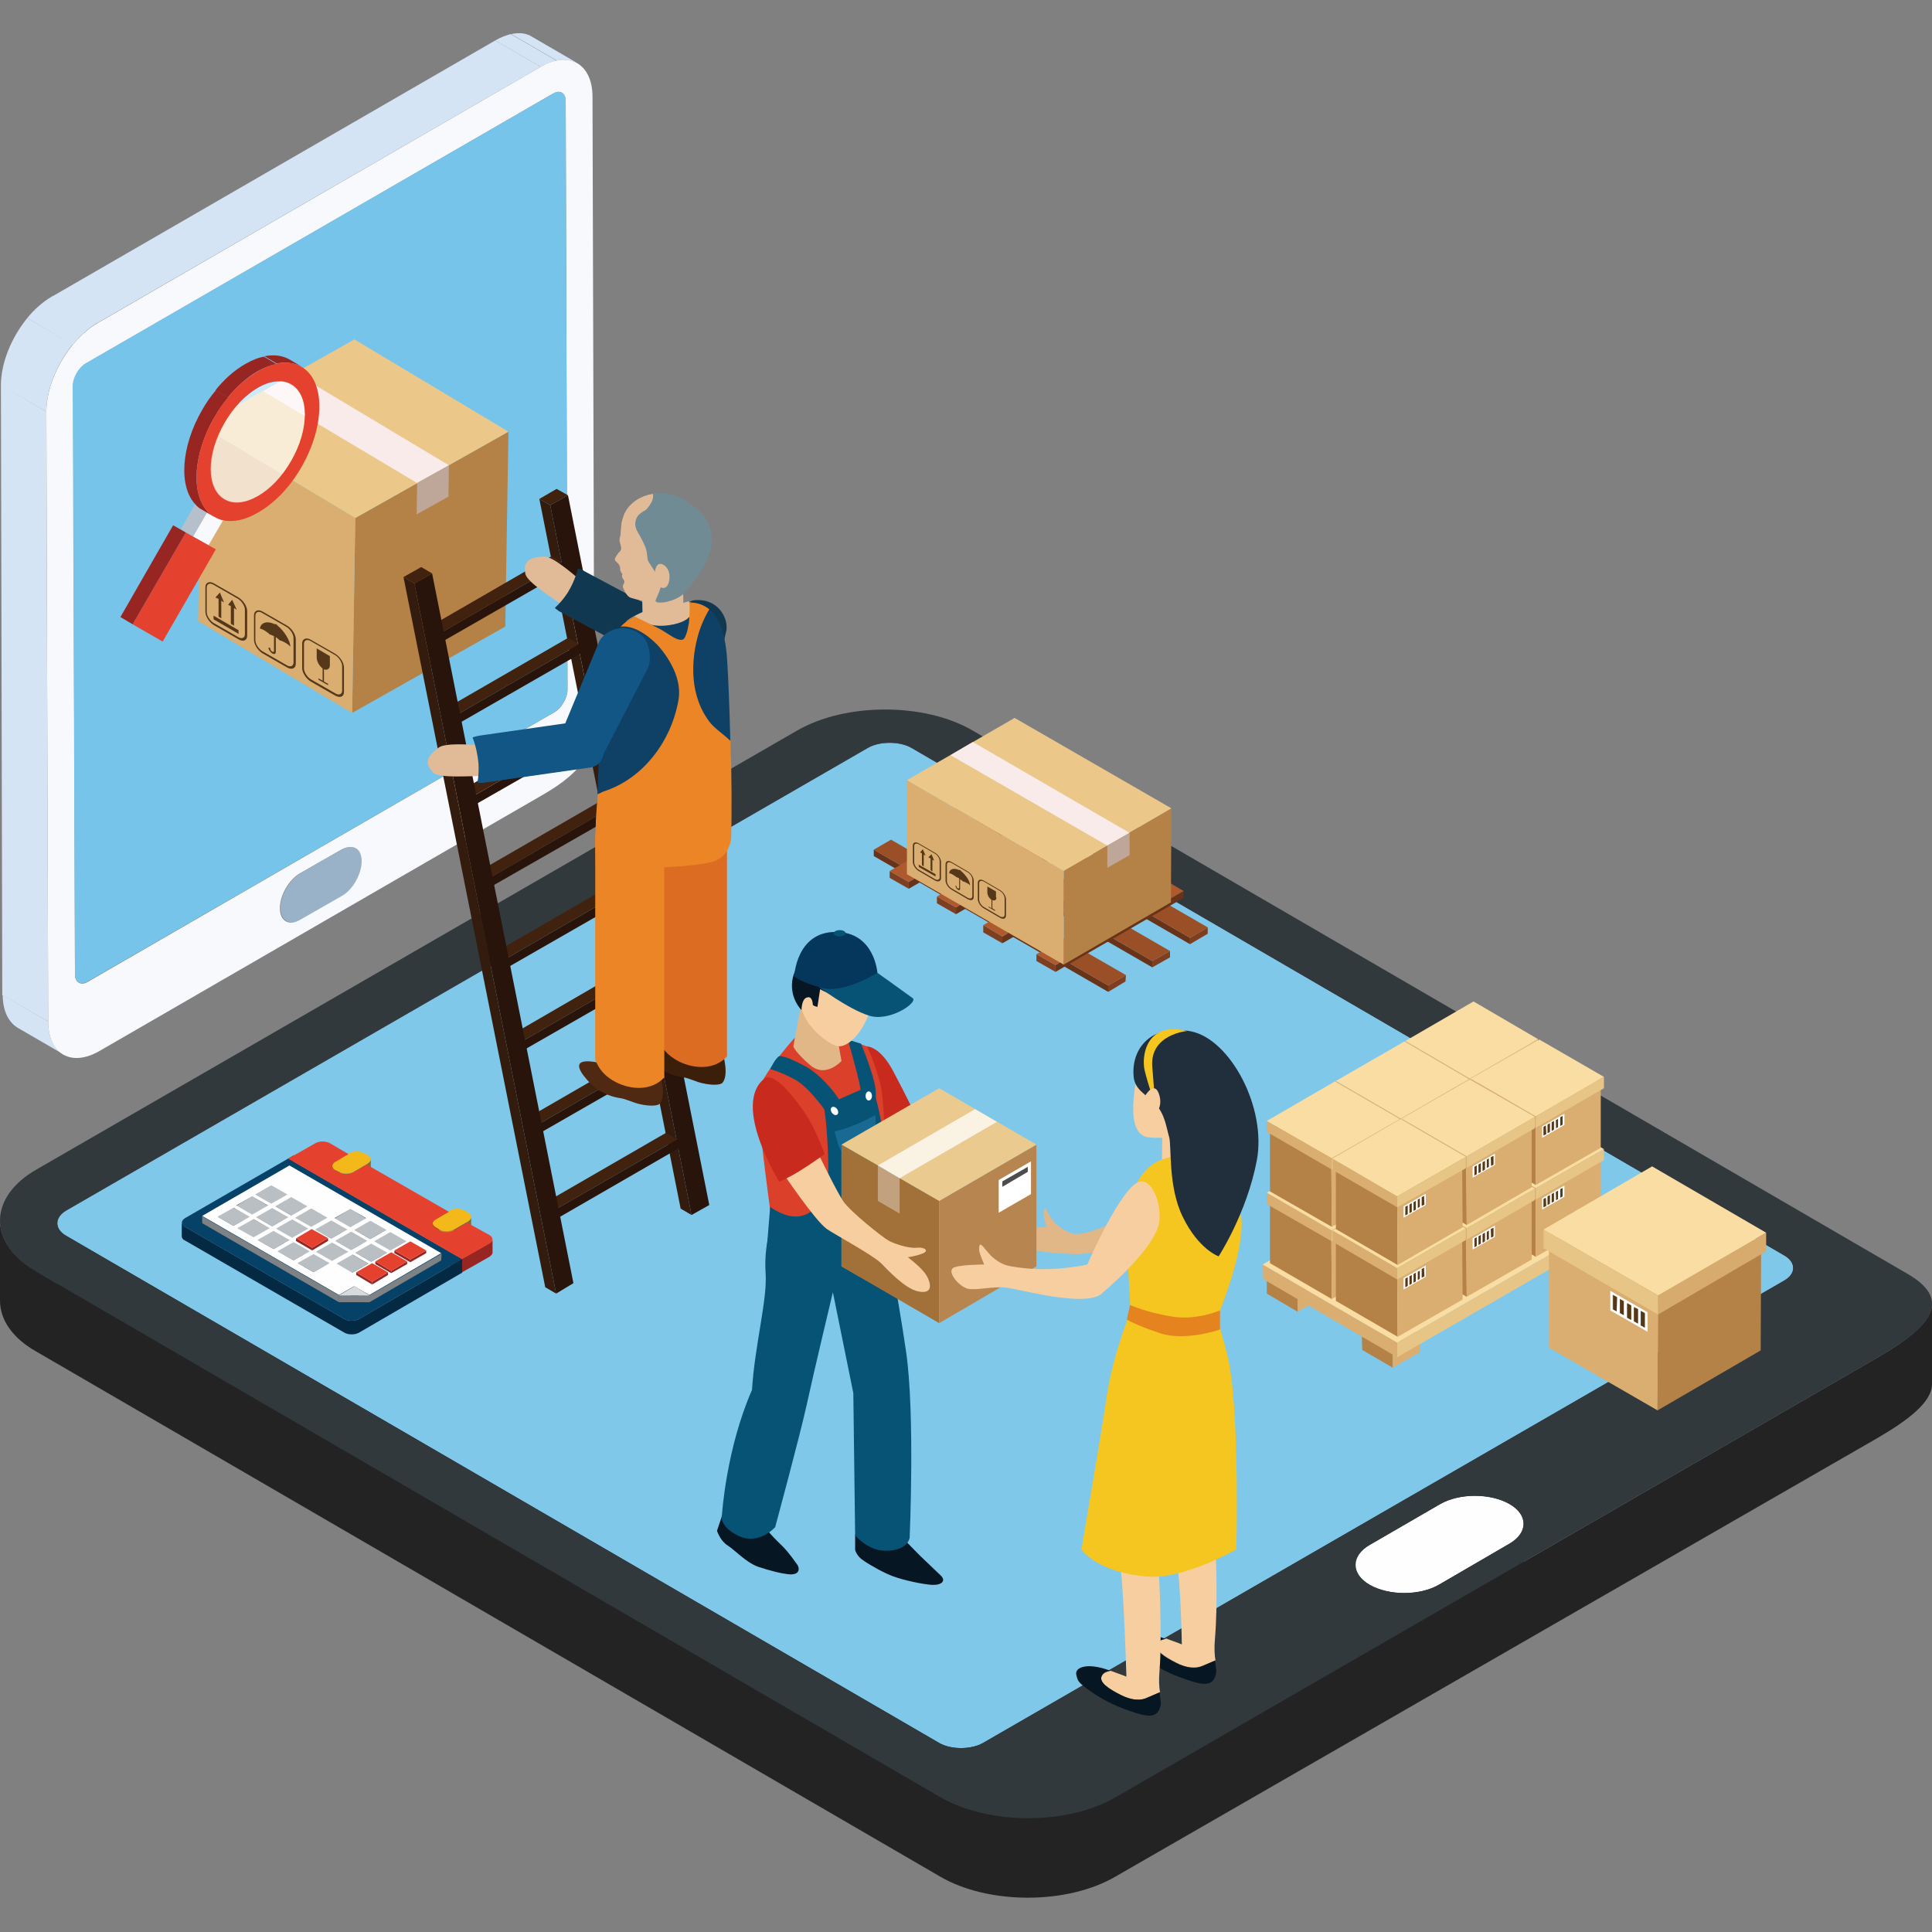<?xml version="1.0" encoding="utf-8"?>
<!-- Generator: Adobe Illustrator 18.1.0, SVG Export Plug-In . SVG Version: 6.00 Build 0)  -->
<svg version="1.1" id="圖層_1" xmlns="http://www.w3.org/2000/svg" xmlns:xlink="http://www.w3.org/1999/xlink" x="0px" y="0px"
	 viewBox="0 0 425.2 425.2" enable-background="new 0 0 425.2 425.2" xml:space="preserve">
<rect x="0" y="0" width="425.2" height="425.2" fill="#808080" stroke="none"/>
<g id="XMLID_140_">
	<g id="XMLID_10214_">
		<path id="XMLID_10225_" fill="#232324" d="M425.2,286.9c0,4-5.3,8-12.2,12l-77.6,44.8l0-8.3c0-0.7-0.3-1.5-0.7-2.2l58.2-33.6
			c1.3-0.8,2-1.8,2-2.8c0-5.9,0-11.8-0.1-17.8c0-1-0.7-2-1.9-2.8L200.6,164.6c-2.6-1.5-7-1.5-9.6,0L14.6,266.4c-1.3,0.8-2,1.8-2,2.8
			l0,13.3l-4.7-2.8c-5.3-3.1-7.9-7.1-7.9-11.1c0,5.9,0,11.8,0,17.7c0,4,2.6,8.1,7.9,11.1l199,115.6c10.6,6.2,28,6.2,38.6,0
			L413,316.6c6.9-4,12.2-8,12.2-12C425.2,298.7,425.2,292.8,425.2,286.9z"/>
		<g id="XMLID_10215_">
			<path id="XMLID_10224_" fill="#80C8E9" d="M392.7,276.3L200.6,164.6c-2.6-1.5-7-1.5-9.6,0L14.6,266.4c-2.6,1.5-2.7,4.1,0,5.6
				l192.1,111.6c2.6,1.5,7,1.5,9.7,0l176.4-101.8C395.3,280.3,395.3,277.8,392.7,276.3z"/>
			<g id="XMLID_10222_">
				<path id="XMLID_10223_" fill="#FEFEFE" d="M317,331c4.2-2.4,11-2.4,15.2,0c4.2,2.4,4.2,6.4-0.1,8.8l-15.5,9
					c-4.2,2.4-11,2.4-15.2,0c-4.2-2.4-4.2-6.4,0-8.8L317,331z"/>
			</g>
			<g id="XMLID_10216_">
				<path id="XMLID_10217_" fill="#31393D" d="M175.4,160.8c10.7-6.2,28.1-6.2,38.7,0l205.8,119.6c10.6,6.2,3.8,12.3-6.9,18.5
					l-167.4,96.6c-10.6,6.2-28,6.2-38.7,0L7.9,279.8c-10.6-6.2-10.5-16.3,0.1-22.4L175.4,160.8z M392.7,276.3L200.6,164.6
					c-2.6-1.5-7-1.5-9.6,0L14.6,266.4c-2.6,1.5-2.7,4.1,0,5.6l192.1,111.6c2.6,1.5,7,1.5,9.6,0l176.4-101.8
					C395.3,280.3,395.3,277.8,392.7,276.3L392.7,276.3z M332.1,339.8c4.2-2.4,4.3-6.4,0.1-8.8c-4.2-2.4-11-2.4-15.2,0l-15.5,9
					c-4.2,2.4-4.2,6.4,0,8.8c4.2,2.4,11,2.4,15.2,0L332.1,339.8L332.1,339.8z"/>
			</g>
		</g>
	</g>
	<g id="XMLID_141_">
		<g id="XMLID_14530_">
			<g id="XMLID_14810_">
				<g id="XMLID_14811_" enable-background="new    ">
					<g id="XMLID_14859_">
						<polygon id="XMLID_14860_" fill="#0D1923" points="64.6,254.3 64.6,257.3 63.4,258 63.4,255 						"/>
					</g>
					<g id="XMLID_14857_">
						<polygon id="XMLID_14858_" fill="#C8201D" points="76.7,253.9 76.7,256.9 73.8,258.6 73.8,255.6 						"/>
					</g>
					<g id="XMLID_14855_">
						<polygon id="XMLID_14856_" fill="#C8201D" points="65,255.9 65,258.9 63.4,258 63.4,255 						"/>
					</g>
					<path id="XMLID_14854_" fill="#876B28" d="M80.9,256l-0.2,0.1l0,3l0.2-0.1c0.4-0.3,0.7-0.6,0.7-0.9l0-3
						C81.6,255.4,81.4,255.8,80.9,256z"/>
					<g id="XMLID_14851_" enable-background="new    ">
						<g id="XMLID_14852_" enable-background="new    ">
							<path id="XMLID_14853_" fill="#A42624" d="M73.8,255.6l0,3c-0.4,0.3-0.7,0.6-0.7,0.9l0-3C73.1,256.2,73.3,255.8,73.8,255.6
								L73.8,255.6z"/>
						</g>
					</g>
					<g id="XMLID_14848_" enable-background="new    ">
						<g id="XMLID_14849_" enable-background="new    ">
							<path id="XMLID_14850_" fill="#B69018" d="M73.8,257.4l0,3c-0.4-0.3-0.7-0.6-0.7-0.9l0-3C73.1,256.8,73.3,257.2,73.8,257.4
								L73.8,257.4z"/>
						</g>
					</g>
					<g id="XMLID_14846_">
						<polygon id="XMLID_14847_" fill="#876B28" points="80.7,256.2 80.7,259.2 77.8,260.9 77.8,257.9 						"/>
					</g>
					<g id="XMLID_14844_">
						<polygon id="XMLID_14845_" fill="#886C27" points="74.6,257.9 74.5,260.9 73.8,260.4 73.8,257.4 						"/>
					</g>
					<g id="XMLID_14842_">
						<path id="XMLID_14843_" fill="#F3B91A" d="M80.9,254.2c0.9,0.5,0.9,1.3,0,1.9l-0.2,0.1l-2.9,1.7c-0.9,0.5-2.3,0.5-3.2,0
							l-0.8-0.4c-0.9-0.5-0.9-1.3,0-1.9l2.9-1.7l0.2-0.1c0.9-0.5,2.3-0.5,3.2,0L80.9,254.2z"/>
					</g>
					<g id="XMLID_14839_" enable-background="new    ">
						<g id="XMLID_14840_" enable-background="new    ">
							<path id="XMLID_14841_" fill="#B69018" d="M77.8,257.9l0,3c-0.9,0.5-2.3,0.5-3.2,0l0-3C75.4,258.4,76.9,258.4,77.8,257.9
								L77.8,257.9z"/>
						</g>
					</g>
					<g id="XMLID_14837_">
						<polygon id="XMLID_14838_" fill="#C8201D" points="98.8,266.6 98.8,269.6 95.8,271.3 95.8,268.3 						"/>
					</g>
					<path id="XMLID_14836_" fill="#876B28" d="M103,268.8l-0.2,0.1l0,3l0.2-0.1c0.4-0.3,0.7-0.6,0.7-0.9l0-3
						C103.7,268.2,103.5,268.5,103,268.8z"/>
					<g id="XMLID_14833_" enable-background="new    ">
						<g id="XMLID_14834_" enable-background="new    ">
							<path id="XMLID_14835_" fill="#A42624" d="M95.8,268.3l0,3c-0.4,0.3-0.7,0.6-0.7,0.9l0-3C95.2,268.9,95.4,268.6,95.8,268.3
								L95.8,268.3z"/>
						</g>
					</g>
					<g id="XMLID_14830_" enable-background="new    ">
						<g id="XMLID_14831_" enable-background="new    ">
							<path id="XMLID_14832_" fill="#B69018" d="M95.8,270.2l0,3c-0.4-0.3-0.7-0.6-0.7-0.9l0-3C95.2,269.6,95.4,269.9,95.8,270.2
								L95.8,270.2z"/>
						</g>
					</g>
					<g id="XMLID_14828_">
						<polygon id="XMLID_14829_" fill="#876B28" points="102.8,268.9 102.8,271.9 99.8,273.6 99.8,270.6 						"/>
					</g>
					<g id="XMLID_14826_">
						<polygon id="XMLID_14827_" fill="#886C27" points="96.6,270.6 96.6,273.6 95.8,273.2 95.8,270.2 						"/>
					</g>
					<g id="XMLID_14824_">
						<path id="XMLID_14825_" fill="#F3B91A" d="M103,266.9c0.9,0.5,0.9,1.3,0,1.9l-0.2,0.1l-2.9,1.7c-0.9,0.5-2.3,0.5-3.2,0
							l-0.8-0.5c-0.9-0.5-0.9-1.3,0-1.9l2.9-1.7l0.2-0.1c0.9-0.5,2.3-0.5,3.2,0L103,266.9z"/>
					</g>
					<g id="XMLID_14821_" enable-background="new    ">
						<g id="XMLID_14822_" enable-background="new    ">
							<path id="XMLID_14823_" fill="#B69018" d="M99.8,270.6l0,3c-0.9,0.5-2.3,0.5-3.2,0l0-3C97.5,271.1,99,271.1,99.8,270.6
								L99.8,270.6z"/>
						</g>
					</g>
					<g id="XMLID_14819_">
						<polygon id="XMLID_14820_" fill="#C8201D" points="100.1,276.2 100.1,279.2 65,258.9 65,255.9 						"/>
					</g>
					<path id="XMLID_14818_" fill="#972623" d="M107.7,273.6l-3.5,2l-0.9,0.5l-1.6,0.9l0,3l1.6-0.9l0.9-0.5l3.5-2
						c0.4-0.3,0.7-0.6,0.7-0.9l0-3C108.4,273,108.2,273.4,107.7,273.6z"/>
					<g id="XMLID_14816_">
						<polygon id="XMLID_14817_" fill="#C8201D" points="101.7,277.1 101.7,280.1 100.1,279.2 100.1,276.2 						"/>
					</g>
					<g id="XMLID_14814_">
						<path id="XMLID_14815_" fill="#064267" d="M64.6,254.3l-1.2,0.7l1.6,0.9l35.1,20.3l1.6,0.9L79,290.3c-0.9,0.5-2.3,0.5-3.2,0
							l-35.1-20.3c-0.9-0.5-0.9-1.3,0-1.9L64.6,254.3z"/>
					</g>
					<g id="XMLID_14812_">
						<path id="XMLID_14813_" fill="#E4422F" d="M107.7,271.8c0.9,0.5,0.9,1.3,0,1.9l-3.5,2l-0.9,0.5l-1.6,0.9l-1.6-0.9L65,255.9
							l-1.6-0.9l1.2-0.7l0.4-0.2l0.9-0.5l3.5-2c0.9-0.5,2.3-0.5,3.2,0l4.1,2.4l-2.9,1.7c-0.9,0.5-0.9,1.3,0,1.9l0.8,0.4
							c0.9,0.5,2.3,0.5,3.2,0l2.9-1.7l18.1,10.4l-2.9,1.7c-0.9,0.5-0.9,1.3,0,1.9l0.8,0.5c0.9,0.5,2.3,0.5,3.2,0l2.9-1.7
							L107.7,271.8z"/>
					</g>
				</g>
			</g>
			<g id="XMLID_14532_">
				<g id="XMLID_14539_" enable-background="new    ">
					<g id="XMLID_14808_">
						<polygon id="XMLID_14809_" fill="#8D8D8D" points="63.2,262.9 63.2,264.4 59.7,262.4 59.7,260.9 						"/>
					</g>
					<g id="XMLID_14806_">
						<polygon id="XMLID_14807_" fill="#8D8D8D" points="59.7,260.9 59.7,262.4 56.2,264.4 56.2,262.9 						"/>
					</g>
					<g id="XMLID_14804_">
						<polygon id="XMLID_14805_" fill="#66696B" points="59.7,265 59.7,266.5 56.2,264.4 56.2,262.9 						"/>
					</g>
					<g id="XMLID_14802_">
						<polygon id="XMLID_14803_" fill="#66696B" points="63.2,262.9 63.2,264.4 59.7,266.5 59.7,265 						"/>
					</g>
					<g id="XMLID_14800_">
						<polygon id="XMLID_14801_" fill="#8D8D8D" points="59,265.4 59,266.9 55.5,264.8 55.5,263.3 						"/>
					</g>
					<g id="XMLID_14798_">
						<polygon id="XMLID_14799_" fill="#8D8D8D" points="55.5,263.3 55.5,264.8 52,266.9 52,265.4 						"/>
					</g>
					<g id="XMLID_14796_">
						<polygon id="XMLID_14797_" fill="#8D8D8D" points="67.6,265.5 67.6,267 64.1,265 64.1,263.5 						"/>
					</g>
					<g id="XMLID_14794_">
						<polygon id="XMLID_14795_" fill="#8D8D8D" points="64.1,263.5 64.1,265 60.6,267 60.6,265.5 						"/>
					</g>
					<g id="XMLID_14792_">
						<polygon id="XMLID_14793_" fill="#BABFC3" points="59,265.4 55.5,267.4 52,265.4 55.5,263.3 						"/>
					</g>
					<g id="XMLID_14790_">
						<polygon id="XMLID_14791_" fill="#66696B" points="55.5,267.4 55.5,268.9 52,266.9 52,265.4 						"/>
					</g>
					<g id="XMLID_14788_">
						<polygon id="XMLID_14789_" fill="#66696B" points="59,265.4 59,266.9 55.5,268.9 55.5,267.4 						"/>
					</g>
					<g id="XMLID_14786_">
						<polygon id="XMLID_14787_" fill="#66696B" points="67.6,265.5 67.6,267 64.1,269 64.1,267.5 						"/>
					</g>
					<g id="XMLID_14784_">
						<polygon id="XMLID_14785_" fill="#BABFC3" points="67.6,265.5 64.1,267.5 60.6,265.5 64.1,263.5 						"/>
					</g>
					<g id="XMLID_14782_">
						<polygon id="XMLID_14783_" fill="#66696B" points="64.1,267.5 64.1,269 60.6,267 60.6,265.5 						"/>
					</g>
					<g id="XMLID_14780_">
						<polygon id="XMLID_14781_" fill="#8D8D8D" points="54.9,267.8 54.8,269.3 51.3,267.3 51.3,265.8 						"/>
					</g>
					<g id="XMLID_14778_">
						<polygon id="XMLID_14779_" fill="#8D8D8D" points="51.3,265.8 51.3,267.3 47.9,269.3 47.9,267.8 						"/>
					</g>
					<g id="XMLID_14776_">
						<polygon id="XMLID_14777_" fill="#8D8D8D" points="63.4,267.9 63.4,269.4 59.9,267.4 59.9,265.9 						"/>
					</g>
					<g id="XMLID_14774_">
						<polygon id="XMLID_14775_" fill="#8D8D8D" points="59.9,265.9 59.9,267.4 56.4,269.4 56.4,267.9 						"/>
					</g>
					<g id="XMLID_14772_">
						<polygon id="XMLID_14773_" fill="#8D8D8D" points="72,268 72,269.5 68.5,267.5 68.5,266 						"/>
					</g>
					<g id="XMLID_14770_">
						<polygon id="XMLID_14771_" fill="#8D8D8D" points="68.5,266 68.5,267.5 65,269.5 65,268 						"/>
					</g>
					<g id="XMLID_14768_">
						<polygon id="XMLID_14769_" fill="#8D8D8D" points="80.6,268.2 80.6,269.6 77.1,267.6 77.1,266.1 						"/>
					</g>
					<g id="XMLID_14766_">
						<polygon id="XMLID_14767_" fill="#8D8D8D" points="77.1,266.1 77.1,267.6 73.6,269.6 73.6,268.2 						"/>
					</g>
					<g id="XMLID_14764_">
						<polygon id="XMLID_14765_" fill="#66696B" points="54.9,267.8 54.8,269.3 51.4,271.3 51.4,269.8 						"/>
					</g>
					<g id="XMLID_14762_">
						<polygon id="XMLID_14763_" fill="#BABFC3" points="54.9,267.8 51.4,269.8 47.9,267.8 51.3,265.8 						"/>
					</g>
					<g id="XMLID_14760_">
						<polygon id="XMLID_14761_" fill="#66696B" points="51.4,269.8 51.4,271.3 47.9,269.3 47.9,267.8 						"/>
					</g>
					<g id="XMLID_14758_">
						<polygon id="XMLID_14759_" fill="#66696B" points="63.4,267.9 63.4,269.4 59.9,271.4 59.9,269.9 						"/>
					</g>
					<g id="XMLID_14756_">
						<polygon id="XMLID_14757_" fill="#66696B" points="59.9,269.9 59.9,271.4 56.4,269.4 56.4,267.9 						"/>
					</g>
					<g id="XMLID_14754_">
						<polygon id="XMLID_14755_" fill="#66696B" points="72,268 72,269.5 68.5,271.6 68.5,270.1 						"/>
					</g>
					<g id="XMLID_14752_">
						<polygon id="XMLID_14753_" fill="#BABFC3" points="72,268 68.5,270.1 65,268 68.5,266 						"/>
					</g>
					<g id="XMLID_14750_">
						<polygon id="XMLID_14751_" fill="#66696B" points="68.5,270.1 68.5,271.6 65,269.5 65,268 						"/>
					</g>
					<g id="XMLID_14748_">
						<polygon id="XMLID_14749_" fill="#66696B" points="80.6,268.2 80.6,269.6 77.1,271.7 77.1,270.2 						"/>
					</g>
					<g id="XMLID_14746_">
						<polygon id="XMLID_14747_" fill="#66696B" points="77.1,270.2 77.1,271.7 73.6,269.6 73.6,268.2 						"/>
					</g>
					<g id="XMLID_14744_">
						<polygon id="XMLID_14745_" fill="#8D8D8D" points="59.3,270.3 59.3,271.8 55.7,269.8 55.7,268.3 						"/>
					</g>
					<g id="XMLID_14742_">
						<polygon id="XMLID_14743_" fill="#8D8D8D" points="55.7,268.3 55.7,269.8 52.3,271.8 52.3,270.3 						"/>
					</g>
					<g id="XMLID_14740_">
						<polygon id="XMLID_14741_" fill="#8D8D8D" points="67.8,270.4 67.8,271.9 64.3,269.9 64.3,268.4 						"/>
					</g>
					<g id="XMLID_14738_">
						<polygon id="XMLID_14739_" fill="#8D8D8D" points="64.3,268.4 64.3,269.9 60.8,271.9 60.8,270.4 						"/>
					</g>
					<g id="XMLID_14736_">
						<polygon id="XMLID_14737_" fill="#8D8D8D" points="76.4,270.6 76.4,272.1 72.9,270 72.9,268.5 						"/>
					</g>
					<g id="XMLID_14734_">
						<polygon id="XMLID_14735_" fill="#8D8D8D" points="72.9,268.5 72.9,270 69.4,272.1 69.4,270.6 						"/>
					</g>
					<g id="XMLID_14732_">
						<polygon id="XMLID_14733_" fill="#8D8D8D" points="85,270.7 85,272.2 81.5,270.2 81.5,268.7 						"/>
					</g>
					<g id="XMLID_14730_">
						<polygon id="XMLID_14731_" fill="#8D8D8D" points="81.5,268.7 81.5,270.2 78,272.2 78,270.7 						"/>
					</g>
					<g id="XMLID_14728_">
						<polygon id="XMLID_14729_" fill="#66696B" points="59.3,270.3 59.3,271.8 55.8,273.9 55.8,272.4 						"/>
					</g>
					<g id="XMLID_14726_">
						<polygon id="XMLID_14727_" fill="#BABFC3" points="59.3,270.3 55.8,272.4 52.3,270.3 55.7,268.3 						"/>
					</g>
					<g id="XMLID_14724_">
						<polygon id="XMLID_14725_" fill="#66696B" points="55.8,272.4 55.8,273.9 52.3,271.8 52.3,270.3 						"/>
					</g>
					<g id="XMLID_14722_">
						<polygon id="XMLID_14723_" fill="#66696B" points="67.8,270.4 67.8,271.9 64.3,274 64.3,272.5 						"/>
					</g>
					<g id="XMLID_14720_">
						<polygon id="XMLID_14721_" fill="#66696B" points="64.3,272.5 64.3,274 60.8,271.9 60.8,270.4 						"/>
					</g>
					<g id="XMLID_14718_">
						<polygon id="XMLID_14719_" fill="#66696B" points="72.9,272.6 72.9,274.1 69.4,272.1 69.4,270.6 						"/>
					</g>
					<g id="XMLID_14716_">
						<polygon id="XMLID_14717_" fill="#66696B" points="76.4,270.6 76.4,272.1 72.9,274.1 72.9,272.6 						"/>
					</g>
					<g id="XMLID_14714_">
						<polygon id="XMLID_14715_" fill="#BABFC3" points="76.4,270.6 72.9,272.6 69.4,270.6 72.9,268.5 						"/>
					</g>
					<g id="XMLID_14712_">
						<polygon id="XMLID_14713_" fill="#BABFC3" points="85,270.7 81.5,272.7 78,270.7 81.5,268.7 						"/>
					</g>
					<g id="XMLID_14710_">
						<polygon id="XMLID_14711_" fill="#66696B" points="85,270.7 85,272.2 81.5,274.2 81.5,272.7 						"/>
					</g>
					<g id="XMLID_14708_">
						<polygon id="XMLID_14709_" fill="#66696B" points="81.5,272.7 81.5,274.2 78,272.2 78,270.7 						"/>
					</g>
					<g id="XMLID_14706_">
						<polygon id="XMLID_14707_" fill="#8D8D8D" points="63.7,272.9 63.7,274.4 60.1,272.3 60.2,270.8 						"/>
					</g>
					<g id="XMLID_14704_">
						<polygon id="XMLID_14705_" fill="#8D8D8D" points="60.2,270.8 60.1,272.3 56.7,274.4 56.7,272.9 						"/>
					</g>
					<g id="XMLID_14702_">
						<polygon id="XMLID_14703_" fill="#8D8D8D" points="72.2,273 72.2,274.5 68.7,272.5 68.7,271 						"/>
					</g>
					<g id="XMLID_14700_">
						<polygon id="XMLID_14701_" fill="#8D8D8D" points="68.7,271 68.7,272.5 65.2,274.5 65.2,273 						"/>
					</g>
					<g id="XMLID_14698_">
						<polygon id="XMLID_14699_" fill="#8D8D8D" points="80.8,273.1 80.8,274.6 77.3,272.6 77.3,271.1 						"/>
					</g>
					<g id="XMLID_14696_">
						<polygon id="XMLID_14697_" fill="#8D8D8D" points="77.3,271.1 77.3,272.6 73.8,274.6 73.8,273.1 						"/>
					</g>
					<g id="XMLID_14694_">
						<polygon id="XMLID_14695_" fill="#8D8D8D" points="89.4,273.2 89.4,274.7 85.9,272.7 85.9,271.2 						"/>
					</g>
					<g id="XMLID_14692_">
						<polygon id="XMLID_14693_" fill="#8D8D8D" points="85.9,271.2 85.9,272.7 82.4,274.7 82.4,273.2 						"/>
					</g>
					<g id="XMLID_14690_">
						<polygon id="XMLID_14691_" fill="#BABFC3" points="63.7,272.9 60.2,274.9 56.7,272.9 60.2,270.8 						"/>
					</g>
					<g id="XMLID_14688_">
						<polygon id="XMLID_14689_" fill="#66696B" points="60.2,274.9 60.2,276.4 56.7,274.4 56.7,272.9 						"/>
					</g>
					<g id="XMLID_14686_">
						<polygon id="XMLID_14687_" fill="#66696B" points="63.7,272.9 63.7,274.4 60.2,276.4 60.2,274.9 						"/>
					</g>
					<g id="XMLID_14684_">
						<polygon id="XMLID_14685_" fill="#EA503D" points="72.2,273 68.7,275 65.2,273 68.7,271 						"/>
					</g>
					<g id="XMLID_14682_">
						<polygon id="XMLID_14683_" fill="#66696B" points="77.3,275.1 77.3,276.6 73.8,274.6 73.8,273.1 						"/>
					</g>
					<g id="XMLID_14680_">
						<polygon id="XMLID_14681_" fill="#66696B" points="80.8,273.1 80.8,274.6 77.3,276.6 77.3,275.1 						"/>
					</g>
					<g id="XMLID_14678_">
						<polygon id="XMLID_14679_" fill="#66696B" points="85.9,275.3 85.9,276.8 82.4,274.7 82.4,273.2 						"/>
					</g>
					<g id="XMLID_14676_">
						<polygon id="XMLID_14677_" fill="#BABFC3" points="89.4,273.2 85.9,275.3 82.4,273.2 85.9,271.2 						"/>
					</g>
					<g id="XMLID_14674_">
						<polygon id="XMLID_14675_" fill="#66696B" points="89.4,273.2 89.4,274.7 85.9,276.8 85.9,275.3 						"/>
					</g>
					<g id="XMLID_14672_">
						<polygon id="XMLID_14673_" fill="#8D8D8D" points="68.1,275.4 68.1,276.9 64.6,274.9 64.6,273.4 						"/>
					</g>
					<g id="XMLID_14670_">
						<polygon id="XMLID_14671_" fill="#8D8D8D" points="64.6,273.4 64.6,274.9 61.1,276.9 61.1,275.4 						"/>
					</g>
					<g id="XMLID_14668_">
						<polygon id="XMLID_14669_" fill="#8D8D8D" points="76.6,275.5 76.6,277 73.1,275 73.1,273.5 						"/>
					</g>
					<g id="XMLID_14666_">
						<polygon id="XMLID_14667_" fill="#8D8D8D" points="73.1,273.5 73.1,275 69.6,277 69.6,275.5 						"/>
					</g>
					<g id="XMLID_14664_">
						<polygon id="XMLID_14665_" fill="#8D8D8D" points="85.2,275.7 85.2,277.2 81.7,275.1 81.7,273.6 						"/>
					</g>
					<g id="XMLID_14662_">
						<polygon id="XMLID_14663_" fill="#8D8D8D" points="81.7,273.6 81.7,275.1 78.2,277.2 78.2,275.7 						"/>
					</g>
					<g id="XMLID_14660_">
						<polygon id="XMLID_14661_" fill="#8D8D8D" points="93.8,275.8 93.8,277.3 90.3,275.2 90.3,273.8 						"/>
					</g>
					<g id="XMLID_14658_">
						<polygon id="XMLID_14659_" fill="#8D8D8D" points="90.3,273.8 90.3,275.2 86.8,277.3 86.8,275.8 						"/>
					</g>
					<g id="XMLID_14656_">
						<polygon id="XMLID_14657_" fill="#66696B" points="68.1,275.4 68.1,276.9 64.6,278.9 64.6,277.4 						"/>
					</g>
					<g id="XMLID_14654_">
						<polygon id="XMLID_14655_" fill="#66696B" points="64.6,277.4 64.6,278.9 61.1,276.9 61.1,275.4 						"/>
					</g>
					<g id="XMLID_14652_">
						<polygon id="XMLID_14653_" fill="#BABFC3" points="68.1,275.4 64.6,277.4 61.1,275.4 64.6,273.4 						"/>
					</g>
					<g id="XMLID_14650_">
						<polygon id="XMLID_14651_" fill="#66696B" points="76.6,275.5 76.6,277 73.1,279.1 73.2,277.6 						"/>
					</g>
					<g id="XMLID_14648_">
						<polygon id="XMLID_14649_" fill="#66696B" points="73.2,277.6 73.1,279.1 69.6,277 69.6,275.5 						"/>
					</g>
					<g id="XMLID_14646_">
						<polygon id="XMLID_14647_" fill="#BABFC3" points="85.2,275.7 81.7,277.7 78.2,275.7 81.7,273.6 						"/>
					</g>
					<g id="XMLID_14644_">
						<polygon id="XMLID_14645_" fill="#66696B" points="85.2,275.7 85.2,277.2 81.7,279.2 81.7,277.7 						"/>
					</g>
					<g id="XMLID_14642_">
						<polygon id="XMLID_14643_" fill="#66696B" points="81.7,277.7 81.7,279.2 78.2,277.2 78.2,275.7 						"/>
					</g>
					<g id="XMLID_14640_">
						<polygon id="XMLID_14641_" fill="#C8201D" points="93.8,275.8 93.8,277.3 90.3,279.3 90.3,277.8 						"/>
					</g>
					<g id="XMLID_14638_">
						<polygon id="XMLID_14639_" fill="#C8201D" points="90.3,277.8 90.3,279.3 86.8,277.3 86.8,275.8 						"/>
					</g>
					<g id="XMLID_14636_">
						<polygon id="XMLID_14637_" fill="#8D8D8D" points="72.5,278 72.5,279.5 69,277.4 69,275.9 						"/>
					</g>
					<g id="XMLID_14634_">
						<polygon id="XMLID_14635_" fill="#8D8D8D" points="69,275.9 69,277.4 65.5,279.5 65.5,278 						"/>
					</g>
					<g id="XMLID_14632_">
						<polygon id="XMLID_14633_" fill="#8D8D8D" points="81,278.1 81,279.6 77.5,277.5 77.5,276.1 						"/>
					</g>
					<g id="XMLID_14630_">
						<polygon id="XMLID_14631_" fill="#8D8D8D" points="77.5,276.1 77.5,277.5 74,279.6 74,278.1 						"/>
					</g>
					<g id="XMLID_14628_">
						<polygon id="XMLID_14629_" fill="#8D8D8D" points="89.6,278.2 89.6,279.7 86.1,277.7 86.1,276.2 						"/>
					</g>
					<g id="XMLID_14626_">
						<polygon id="XMLID_14627_" fill="#8D8D8D" points="86.1,276.2 86.1,277.7 82.6,279.7 82.6,278.2 						"/>
					</g>
					<g id="XMLID_14624_">
						<polygon id="XMLID_14625_" fill="#66696B" points="72.5,278 72.5,279.5 69,281.5 69,280 						"/>
					</g>
					<g id="XMLID_14622_">
						<polygon id="XMLID_14623_" fill="#BABFC3" points="72.5,278 69,280 65.5,278 69,275.9 						"/>
					</g>
					<g id="XMLID_14620_">
						<polygon id="XMLID_14621_" fill="#66696B" points="69,280 69,281.5 65.5,279.5 65.5,278 						"/>
					</g>
					<g id="XMLID_14618_">
						<polygon id="XMLID_14619_" fill="#66696B" points="81,278.1 81,279.6 77.5,281.6 77.6,280.1 						"/>
					</g>
					<g id="XMLID_14616_">
						<polygon id="XMLID_14617_" fill="#66696B" points="77.6,280.1 77.5,281.6 74,279.6 74,278.1 						"/>
					</g>
					<g id="XMLID_14614_">
						<polygon id="XMLID_14615_" fill="#BABFC3" points="81,278.1 77.6,280.1 74,278.1 77.5,276.1 						"/>
					</g>
					<g id="XMLID_14612_">
						<polygon id="XMLID_14613_" fill="#C8201D" points="86.1,280.2 86.1,281.7 82.6,279.7 82.6,278.2 						"/>
					</g>
					<g id="XMLID_14610_">
						<polygon id="XMLID_14611_" fill="#C8201D" points="89.6,278.2 89.6,279.7 86.1,281.7 86.1,280.2 						"/>
					</g>
					<g id="XMLID_14608_">
						<polygon id="XMLID_14609_" fill="#8D8D8D" points="85.4,280.6 85.4,282.1 81.9,280.1 81.9,278.6 						"/>
					</g>
					<g id="XMLID_14606_">
						<polygon id="XMLID_14607_" fill="#8D8D8D" points="81.9,278.6 81.9,280.1 78.4,282.1 78.4,280.6 						"/>
					</g>
					<g id="XMLID_14604_">
						<polygon id="XMLID_14605_" fill="#C8201D" points="85.4,280.6 85.4,282.1 82,284.1 82,282.6 						"/>
					</g>
					<g id="XMLID_14602_">
						<polygon id="XMLID_14603_" fill="#C8201D" points="82,282.6 82,284.1 78.4,282.1 78.4,280.6 						"/>
					</g>
					<g id="XMLID_14600_">
						<polygon id="XMLID_14601_" fill="#BABFC3" points="63.2,262.9 59.7,265 56.2,262.9 59.7,260.9 						"/>
					</g>
					<g id="XMLID_14598_">
						<polygon id="XMLID_14599_" fill="#BABFC3" points="63.4,267.9 59.9,269.9 56.4,267.9 59.9,265.9 						"/>
					</g>
					<g id="XMLID_14596_">
						<polygon id="XMLID_14597_" fill="#BABFC3" points="80.6,268.2 77.1,270.2 73.6,268.2 77.1,266.1 						"/>
					</g>
					<g id="XMLID_14594_">
						<polygon id="XMLID_14595_" fill="#BABFC3" points="67.8,270.4 64.3,272.5 60.8,270.4 64.3,268.4 						"/>
					</g>
					<g id="XMLID_14592_">
						<polygon id="XMLID_14593_" fill="#BABFC3" points="80.8,273.1 77.3,275.1 73.8,273.1 77.3,271.1 						"/>
					</g>
					<g id="XMLID_14590_">
						<polygon id="XMLID_14591_" fill="#BABFC3" points="76.6,275.5 73.2,277.6 69.6,275.5 73.1,273.5 						"/>
					</g>
					<path id="XMLID_14567_" fill="#FEFEFF" d="M63.7,256.5l-19.2,11.1l30.1,17.4l3.3-1.9l3.4,1.9l15.8-9.2L63.7,256.5z M86.8,275.8
						L86.8,275.8l3.5-2L86.8,275.8z M89.4,273.2l-3.5,2l-3.5-2l3.5-2L89.4,273.2z M81.7,277.7l-3.5-2l3.5-2l3.5,2L81.7,277.7z
						 M77.3,275.1l-3.5-2l3.5-2l3.5,2L77.3,275.1z M85,270.7l-3.5,2l-3.5-2l3.5-2L85,270.7z M77.1,266.1l3.5,2l-3.5,2l-3.5-2
						L77.1,266.1z M76.4,270.6l-3.5,2l-3.5-2l3.5-2L76.4,270.6z M72,268l-3.5,2l-3.5-2l3.5-2L72,268z M64.3,268.4l3.5,2l-3.5,2
						l-3.5-2L64.3,268.4z M59.9,269.9l-3.5-2l3.5-2l3.5,2L59.9,269.9z M64.1,263.5l3.5,2l-3.5,2l-3.5-2L64.1,263.5z M59.7,260.9
						l3.5,2l-3.5,2l-3.5-2L59.7,260.9z M55.5,263.3l3.5,2l-3.5,2l-3.5-2L55.5,263.3z M47.9,267.8l3.5-2l3.5,2l-3.5,2L47.9,267.8z
						 M52.3,270.3l3.5-2l3.5,2l-3.5,2L52.3,270.3z M56.7,272.9l3.5-2l3.5,2l-3.5,2L56.7,272.9z M61.1,275.4l3.5-2l3.5,2l-3.5,2
						L61.1,275.4z M69,280l-3.5-2l3.5-2l3.5,2L69,280z M69.6,275.5l3.5-2l3.5,2l-3.5,2L69.6,275.5z M77.6,280.1l-3.5-2l3.5-2l3.5,2
						L77.6,280.1z M86.1,280.2L86.1,280.2l3.5-2l-3.5-2l-3.5,2l3.5-2l3.5,2L86.1,280.2z"/>
					<g id="XMLID_14561_">
						<g id="XMLID_14565_">
							<polygon id="XMLID_14566_" fill="#972623" points="81.9,282.1 81.9,282.7 78.4,280.6 78.4,280 							"/>
						</g>
						<g id="XMLID_14563_">
							<polygon id="XMLID_14564_" fill="#972623" points="85.4,280 85.4,280.6 81.9,282.7 81.9,282.1 							"/>
						</g>
						<polygon id="XMLID_14562_" fill="#E4422F" points="81.9,282.1 85.4,280 81.9,278 78.4,280 81.9,282.1 						"/>
					</g>
					<g id="XMLID_14555_">
						<g id="XMLID_14559_">
							<polygon id="XMLID_14560_" fill="#972623" points="86.1,279.7 86.1,280.2 82.6,278.2 82.6,277.6 							"/>
						</g>
						<g id="XMLID_14557_">
							<polygon id="XMLID_14558_" fill="#972623" points="89.6,277.6 89.6,278.2 86.1,280.2 86.1,279.7 							"/>
						</g>
						<polygon id="XMLID_14556_" fill="#E4422F" points="86.1,279.7 89.6,277.6 86.1,275.6 82.6,277.6 86.1,279.7 						"/>
					</g>
					<g id="XMLID_14549_">
						<g id="XMLID_14553_">
							<polygon id="XMLID_14554_" fill="#972623" points="90.3,277.2 90.3,277.8 86.8,275.8 86.8,275.2 							"/>
						</g>
						<g id="XMLID_14551_">
							<polygon id="XMLID_14552_" fill="#972623" points="93.8,275.2 93.8,275.8 90.3,277.8 90.3,277.2 							"/>
						</g>
						<polygon id="XMLID_14550_" fill="#E4422F" points="90.3,277.2 93.8,275.2 90.3,273.2 86.8,275.2 90.3,277.2 						"/>
					</g>
					<g id="XMLID_14547_">
						<polygon id="XMLID_14548_" fill="#8D8D8D" points="81.3,285.1 81.3,286.6 78,284.6 78,283.1 						"/>
					</g>
					<g id="XMLID_14545_">
						<polygon id="XMLID_14546_" fill="#8D8D8D" points="78,283.1 78,284.6 74.6,286.6 74.6,285.1 						"/>
					</g>
					<g id="XMLID_14542_">
						<polygon id="XMLID_14544_" fill="#7E8285" points="81.3,285.1 74.6,285.1 74.6,286.6 81.3,286.6 97.1,277.4 97.2,275.9 						
							"/>
						<polygon id="XMLID_14543_" fill="#7E8285" points="44.5,267.7 44.5,269.2 74.6,286.6 74.6,285.1 						"/>
					</g>
					<g id="XMLID_14540_">
						<polygon id="XMLID_14541_" fill="#D6DBE0" points="81.3,285.1 74.6,285.1 78,283.1 						"/>
					</g>
				</g>
				<g id="XMLID_14533_">
					<g id="XMLID_14537_">
						<polygon id="XMLID_14538_" fill="#972623" points="68.7,274.6 68.7,275.2 65.1,273.1 65.2,272.5 						"/>
					</g>
					<g id="XMLID_14535_">
						<polygon id="XMLID_14536_" fill="#972623" points="72.2,272.5 72.2,273.1 68.7,275.2 68.7,274.6 						"/>
					</g>
					<polygon id="XMLID_14534_" fill="#E4422F" points="68.7,274.6 72.2,272.5 68.6,270.5 65.2,272.5 68.7,274.6 					"/>
				</g>
			</g>
			<path id="XMLID_14531_" fill="#042942" d="M79,290.3c-0.9,0.5-2.3,0.5-3.2,0l-35.1-20.3c-0.4-0.3-0.7-0.6-0.7-0.9l0,3
				c0,0.3,0.2,0.7,0.7,0.9l35.1,20.3c0.9,0.5,2.3,0.5,3.2,0l22.7-13.2l0-3L79,290.3z"/>
		</g>
		<g id="XMLID_15366_">
			<g id="XMLID_15398_">
				<g id="XMLID_15471_">
					<g id="XMLID_15472_" enable-background="new    ">
						<g id="XMLID_15477_">
							<polygon id="XMLID_15478_" fill="#7D3F20" points="221.9,199.7 221.9,201.1 218.1,203.3 218.1,201.9 							"/>
						</g>
						<g id="XMLID_15475_">
							<polygon id="XMLID_15476_" fill="#673319" points="218.1,201.9 218.1,203.3 192.3,188.4 192.3,187 							"/>
						</g>
						<g id="XMLID_15473_">
							<polygon id="XMLID_15474_" fill="#9B4F26" points="221.9,199.7 218.1,201.9 192.3,187 196.1,184.8 							"/>
						</g>
					</g>
				</g>
				<g id="XMLID_15463_">
					<g id="XMLID_15464_" enable-background="new    ">
						<g id="XMLID_15469_">
							<polygon id="XMLID_15470_" fill="#7D3F20" points="231.7,194.3 231.7,195.7 227.8,198 227.8,196.6 							"/>
						</g>
						<g id="XMLID_15467_">
							<polygon id="XMLID_15468_" fill="#673319" points="227.8,196.6 227.8,198 202,183.1 202,181.7 							"/>
						</g>
						<g id="XMLID_15465_">
							<polygon id="XMLID_15466_" fill="#9B4F26" points="231.7,194.3 227.8,196.6 202,181.7 205.8,179.4 							"/>
						</g>
					</g>
				</g>
				<g id="XMLID_15455_">
					<g id="XMLID_15456_" enable-background="new    ">
						<g id="XMLID_15461_">
							<polygon id="XMLID_15462_" fill="#7D3F20" points="240,189.2 240,190.6 236.1,192.8 236.1,191.4 							"/>
						</g>
						<g id="XMLID_15459_">
							<polygon id="XMLID_15460_" fill="#673319" points="236.1,191.4 236.1,192.8 210.3,177.9 210.3,176.5 							"/>
						</g>
						<g id="XMLID_15457_">
							<polygon id="XMLID_15458_" fill="#9B4F26" points="240,189.2 236.1,191.4 210.3,176.5 214.1,174.3 							"/>
						</g>
					</g>
				</g>
				<g id="XMLID_15447_">
					<g id="XMLID_15448_" enable-background="new    ">
						<g id="XMLID_15453_">
							<polygon id="XMLID_15454_" fill="#7D3F20" points="195.8,191.7 195.8,193.2 200,195.6 200,194.1 							"/>
						</g>
						<g id="XMLID_15451_">
							<polygon id="XMLID_15452_" fill="#673319" points="200,194.1 200,195.6 228.3,179.3 228.2,177.8 							"/>
						</g>
						<g id="XMLID_15449_">
							<polygon id="XMLID_15450_" fill="#AF5A2E" points="195.8,191.7 200,194.1 228.2,177.8 224.1,175.4 							"/>
						</g>
					</g>
				</g>
				<g id="XMLID_15439_">
					<g id="XMLID_15440_" enable-background="new    ">
						<g id="XMLID_15445_">
							<polygon id="XMLID_15446_" fill="#7D3F20" points="206.2,197.3 206.2,198.8 210.4,201.2 210.4,199.7 							"/>
						</g>
						<g id="XMLID_15443_">
							<polygon id="XMLID_15444_" fill="#673319" points="210.4,199.7 210.4,201.2 238.6,184.9 238.6,183.4 							"/>
						</g>
						<g id="XMLID_15441_">
							<polygon id="XMLID_15442_" fill="#AF5A2E" points="206.2,197.3 210.4,199.7 238.6,183.4 234.4,181 							"/>
						</g>
					</g>
				</g>
				<g id="XMLID_15431_">
					<g id="XMLID_15432_" enable-background="new    ">
						<g id="XMLID_15437_">
							<polygon id="XMLID_15438_" fill="#7D3F20" points="247.8,214.6 247.7,216 243.9,218.3 243.9,216.9 							"/>
						</g>
						<g id="XMLID_15435_">
							<polygon id="XMLID_15436_" fill="#673319" points="243.9,216.9 243.9,218.3 218.1,203.4 218.1,202 							"/>
						</g>
						<g id="XMLID_15433_">
							<polygon id="XMLID_15434_" fill="#9B4F26" points="247.8,214.6 243.9,216.9 218.1,202 221.9,199.7 							"/>
						</g>
					</g>
				</g>
				<g id="XMLID_15423_">
					<g id="XMLID_15424_" enable-background="new    ">
						<g id="XMLID_15429_">
							<polygon id="XMLID_15430_" fill="#7D3F20" points="257.5,209.3 257.5,210.7 253.6,212.9 253.6,211.5 							"/>
						</g>
						<g id="XMLID_15427_">
							<polygon id="XMLID_15428_" fill="#673319" points="253.6,211.5 253.6,212.9 227.8,198 227.8,196.6 							"/>
						</g>
						<g id="XMLID_15425_">
							<polygon id="XMLID_15426_" fill="#9B4F26" points="257.5,209.3 253.6,211.5 227.8,196.6 231.7,194.4 							"/>
						</g>
					</g>
				</g>
				<g id="XMLID_15415_">
					<g id="XMLID_15416_" enable-background="new    ">
						<g id="XMLID_15421_">
							<polygon id="XMLID_15422_" fill="#7D3F20" points="265.8,204.1 265.8,205.5 261.9,207.8 261.9,206.4 							"/>
						</g>
						<g id="XMLID_15419_">
							<polygon id="XMLID_15420_" fill="#673319" points="261.9,206.4 261.9,207.8 236.1,192.9 236.1,191.4 							"/>
						</g>
						<g id="XMLID_15417_">
							<polygon id="XMLID_15418_" fill="#9B4F26" points="265.8,204.1 261.9,206.4 236.1,191.4 240,189.2 							"/>
						</g>
					</g>
				</g>
				<g id="XMLID_15407_">
					<g id="XMLID_15408_" enable-background="new    ">
						<g id="XMLID_15413_">
							<polygon id="XMLID_15414_" fill="#7D3F20" points="216.4,203.6 216.4,205.2 220.6,207.6 220.6,206.1 							"/>
						</g>
						<g id="XMLID_15411_">
							<polygon id="XMLID_15412_" fill="#673319" points="220.6,206.1 220.6,207.6 248.9,191.3 248.9,189.8 							"/>
						</g>
						<g id="XMLID_15409_">
							<polygon id="XMLID_15410_" fill="#AF5A2E" points="216.4,203.6 220.6,206.1 248.9,189.8 244.7,187.3 							"/>
						</g>
					</g>
				</g>
				<g id="XMLID_15399_">
					<g id="XMLID_15400_" enable-background="new    ">
						<g id="XMLID_15405_">
							<polygon id="XMLID_15406_" fill="#7D3F20" points="228.1,210 228.1,211.5 232.3,213.9 232.3,212.4 							"/>
						</g>
						<g id="XMLID_15403_">
							<polygon id="XMLID_15404_" fill="#673319" points="232.3,212.4 232.3,213.9 260.5,197.6 260.5,196.1 							"/>
						</g>
						<g id="XMLID_15401_">
							<polygon id="XMLID_15402_" fill="#AF5A2E" points="228.1,210 232.3,212.4 260.5,196.1 256.4,193.7 							"/>
						</g>
					</g>
				</g>
			</g>
			<g id="XMLID_15367_">
				<g id="XMLID_15368_">
					<g id="XMLID_15372_">
						<g id="XMLID_15373_" enable-background="new    ">
							<g id="XMLID_15396_">
								<polygon id="XMLID_15397_" fill="#B48147" points="257.8,177.9 257.7,198.6 234.1,212.3 234.1,191.7 								"/>
							</g>
							<g id="XMLID_15394_">
								<polygon id="XMLID_15395_" fill="#DAAD71" points="234.1,191.7 234.1,212.3 199.6,192.4 199.6,171.7 								"/>
							</g>
							<g id="XMLID_15386_">
								<g id="XMLID_15390_">
									<polygon id="XMLID_15393_" fill="#543819" points="202.2,190.3 202.2,190.8 205.9,192.9 205.9,192.4 									"/>
									<polygon id="XMLID_15392_" fill="#543819" points="202.9,190.4 203.3,190.7 203.3,188.1 203.7,188.3 203.1,186.9 
										202.5,187.6 202.9,187.8 									"/>
									<polygon id="XMLID_15391_" fill="#543819" points="204.8,191.5 205.2,191.8 205.2,189.2 205.6,189.4 205,188 204.3,188.7 
										204.8,188.9 									"/>
								</g>
								<path id="XMLID_15387_" fill="#543819" d="M205.8,193.8l-3.6-2.1c-0.7-0.4-1.3-1.3-1.3-2v-3.6c0-0.7,0.6-0.9,1.3-0.5
									l3.6,2.1c0.7,0.4,1.3,1.3,1.3,2v3.6C207.1,193.9,206.5,194.2,205.8,193.8z M202.2,185.8c-0.6-0.3-1-0.1-1,0.4v3.6
									c0,0.6,0.5,1.3,1,1.6l3.6,2.1c0.6,0.3,1,0.1,1-0.4v-3.6c0-0.6-0.5-1.3-1-1.6L202.2,185.8z"/>
							</g>
							<g id="XMLID_15381_">
								<path id="XMLID_15385_" fill="#543819" d="M213.5,194.9C213.5,194.9,213.5,194.9,213.5,194.9c0-0.1-0.3-0.4-0.8-0.6
									c-0.4-0.3-0.8-0.3-0.8-0.3c0,0,0,0,0,0c0,0,0,0,0,0c0-0.1-0.3-0.3-0.6-0.5v2l0,0.2c0,0.2-0.3,0.3-0.5,0.1
									c-0.3-0.2-0.5-0.5-0.5-0.8c0-0.1,0.1-0.1,0.1-0.1c0.1,0,0.1,0.1,0.1,0.2c0,0.1,0.1,0.3,0.3,0.4c0.3,0.2,0.3-0.2,0.3-0.2v-2
									c-0.4-0.2-0.6-0.3-0.6-0.2c0,0,0,0,0,0c0,0,0,0,0,0c0-0.1-0.3-0.3-0.8-0.6c-0.4-0.3-0.8-0.3-0.8-0.3c0,0,0,0,0,0
									c0,0,0,0,0,0c0-0.9,1-1.3,2.2-0.7l0,0c0-0.1,0.1-0.1,0.2,0c0.1,0.1,0.2,0.1,0.2,0.2l0,0
									C212.5,192.5,213.5,193.9,213.5,194.9C213.5,194.9,213.5,194.9,213.5,194.9z"/>
								<path id="XMLID_15382_" fill="#543819" d="M213,197.9l-3.6-2.1c-0.7-0.4-1.3-1.3-1.3-2v-3.6c0-0.7,0.6-0.9,1.3-0.5l3.6,2.1
									c0.7,0.4,1.3,1.3,1.3,2v3.6C214.3,198.1,213.7,198.3,213,197.9z M209.4,189.9c-0.6-0.3-1-0.1-1,0.4v3.6c0,0.6,0.5,1.3,1,1.6
									l3.6,2.1c0.6,0.3,1,0.1,1-0.4v-3.6c0-0.6-0.5-1.3-1-1.6L209.4,189.9z"/>
							</g>
							<g id="XMLID_15376_">
								<path id="XMLID_15380_" fill="#543819" d="M219.3,197.5c0,0.6-0.4,0.8-0.9,0.6v1.8l0.6,0.4v0.2l-1.4-0.8v-0.2l0.6,0.4V198
									c-0.5-0.3-0.9-1-0.9-1.6v-1.3l1.9,1.1V197.5z"/>
								<path id="XMLID_15377_" fill="#543819" d="M220.1,202l-3.6-2.1c-0.7-0.4-1.3-1.3-1.3-2v-3.6c0-0.7,0.6-0.9,1.3-0.5l3.6,2.1
									c0.7,0.4,1.3,1.3,1.3,2v3.6C221.4,202.2,220.8,202.4,220.1,202z M216.5,194c-0.6-0.3-1-0.1-1,0.4v3.6c0,0.6,0.5,1.3,1,1.6
									l3.6,2.1c0.6,0.3,1,0.1,1-0.4v-3.6c0-0.6-0.5-1.3-1-1.6L216.5,194z"/>
							</g>
							<g id="XMLID_15374_">
								<polygon id="XMLID_15375_" fill="#EBC88A" points="257.8,177.9 234.1,191.7 199.6,171.7 223.3,158 								"/>
							</g>
						</g>
					</g>
					<g id="XMLID_15370_">
						<polygon id="XMLID_15371_" fill="#F8EBE9" points="214.1,163.3 209.2,166.2 243.7,186.1 248.6,183.3 						"/>
					</g>
					<polygon id="XMLID_15369_" fill="#BEA698" points="243.7,186.1 248.6,183.3 248.6,188.2 243.7,191 					"/>
				</g>
			</g>
		</g>
		<g id="XMLID_14862_">
			<g id="XMLID_14995_">
				<g id="XMLID_15282_">
					<g id="XMLID_15307_">
						<g id="XMLID_15308_" enable-background="new    ">
							<g id="XMLID_15313_">
								<polygon id="XMLID_15314_" fill="#B48147" points="306.5,297.3 299.7,293.4 299.8,297.1 306.5,301 								"/>
							</g>
							<g id="XMLID_15311_">
								<polygon id="XMLID_15312_" fill="#B6A166" points="312.5,293.8 305.8,289.9 299.7,293.4 306.5,297.3 								"/>
							</g>
							<g id="XMLID_15309_">
								<polygon id="XMLID_15310_" fill="#DAAD71" points="306.5,297.3 306.5,301 312.5,297.6 312.5,293.8 								"/>
							</g>
						</g>
					</g>
					<g id="XMLID_15299_">
						<g id="XMLID_15300_" enable-background="new    ">
							<g id="XMLID_15305_">
								<polygon id="XMLID_15306_" fill="#B48147" points="348.3,273.6 341.5,269.7 341.5,273.4 348.3,277.3 								"/>
							</g>
							<g id="XMLID_15303_">
								<polygon id="XMLID_15304_" fill="#B6A166" points="354.3,270.1 347.5,266.2 341.5,269.7 348.3,273.6 								"/>
							</g>
							<g id="XMLID_15301_">
								<polygon id="XMLID_15302_" fill="#DAAD71" points="348.3,273.6 348.3,277.3 354.3,273.9 354.3,270.1 								"/>
							</g>
						</g>
					</g>
					<g id="XMLID_15291_">
						<g id="XMLID_15292_" enable-background="new    ">
							<g id="XMLID_15297_">
								<polygon id="XMLID_15298_" fill="#B48147" points="285.6,285 278.8,281 278.8,284.7 285.6,288.7 								"/>
							</g>
							<g id="XMLID_15295_">
								<polygon id="XMLID_15296_" fill="#B6A166" points="291.6,281.5 284.8,277.5 278.8,281 285.6,285 								"/>
							</g>
							<g id="XMLID_15293_">
								<polygon id="XMLID_15294_" fill="#DAAD71" points="285.6,285 285.6,288.7 291.6,285.2 291.6,281.5 								"/>
							</g>
						</g>
					</g>
					<g id="XMLID_15283_">
						<g id="XMLID_15284_" enable-background="new    ">
							<g id="XMLID_15289_">
								<polygon id="XMLID_15290_" fill="#DAAD71" points="307.5,295.5 277.9,278.3 278,281.5 307.5,298.7 								"/>
							</g>
							<g id="XMLID_15287_">
								<polygon id="XMLID_15288_" fill="#FADDA2" points="355,268.1 325.4,250.9 277.9,278.3 307.5,295.5 								"/>
							</g>
							<g id="XMLID_15285_">
								<polygon id="XMLID_15286_" fill="#E7C587" points="307.5,295.5 307.5,298.7 355,271.3 355,268.1 								"/>
							</g>
						</g>
					</g>
				</g>
				<g id="XMLID_15156_">
					<g id="XMLID_15246_">
						<g id="XMLID_15247_">
							<g id="XMLID_15274_">
								<g id="XMLID_15275_" enable-background="new    ">
									<g id="XMLID_15280_">
										<polygon id="XMLID_15281_" fill="#B48147" points="338,262.7 324.4,254.8 324.5,268.8 338,276.6 										"/>
									</g>
									<g id="XMLID_15278_">
										<polygon id="XMLID_15279_" fill="#B6A166" points="352.3,254.4 338.7,246.6 324.4,254.8 338,262.7 										"/>
									</g>
									<g id="XMLID_15276_">
										<polygon id="XMLID_15277_" fill="#DAAD71" points="338,262.7 338,276.6 352.3,268.4 352.3,254.4 										"/>
									</g>
								</g>
							</g>
							<g id="XMLID_15266_">
								<g id="XMLID_15267_" enable-background="new    ">
									<g id="XMLID_15272_">
										<polygon id="XMLID_15273_" fill="#DAAD71" points="338,261.5 323.7,253.3 323.7,255.7 338,264 										"/>
									</g>
									<g id="XMLID_15270_">
										<polygon id="XMLID_15271_" fill="#FADDA2" points="353,252.9 338.8,244.6 323.7,253.3 338,261.5 										"/>
									</g>
									<g id="XMLID_15268_">
										<polygon id="XMLID_15269_" fill="#E7C587" points="338,261.5 338,264 353,255.3 353,252.9 										"/>
									</g>
								</g>
							</g>
							<g id="XMLID_15248_">
								<g id="XMLID_15264_">
									<polygon id="XMLID_15265_" fill="#543819" points="343,263.9 343,262 342.4,262.3 342.5,264.2 									"/>
								</g>
								<path id="XMLID_15257_" fill="#FFFFFF" d="M339.4,263.7l0,2.5l4.9-2.8l0-2.5L339.4,263.7z M343.4,261.7l0.5-0.3l0,1.9
									l-0.5,0.3L343.4,261.7z M342.4,262.3l0.5-0.3l0,1.9l-0.5,0.3L342.4,262.3z M341.5,262.8l0.5-0.3l0,1.9l-0.5,0.3L341.5,262.8
									z M340.6,263.3l0.5-0.3l0,1.9l-0.5,0.3L340.6,263.3z M339.7,263.9l0.5-0.3l0,1.9l-0.5,0.3L339.7,263.9z"/>
								<g id="XMLID_15255_">
									<polygon id="XMLID_15256_" fill="#543819" points="340.2,263.6 339.7,263.9 339.7,265.7 340.3,265.4 									"/>
								</g>
								<g id="XMLID_15253_">
									<polygon id="XMLID_15254_" fill="#543819" points="341.1,264.9 341.1,263 340.6,263.3 340.6,265.2 									"/>
								</g>
								<g id="XMLID_15251_">
									<polygon id="XMLID_15252_" fill="#543819" points="342,264.4 342,262.5 341.5,262.8 341.5,264.7 									"/>
								</g>
								<g id="XMLID_15249_">
									<polygon id="XMLID_15250_" fill="#543819" points="343.9,263.3 343.9,261.5 343.4,261.7 343.4,263.6 									"/>
								</g>
							</g>
						</g>
					</g>
					<g id="XMLID_15210_">
						<g id="XMLID_15211_">
							<g id="XMLID_15238_">
								<g id="XMLID_15239_" enable-background="new    ">
									<g id="XMLID_15244_">
										<polygon id="XMLID_15245_" fill="#B48147" points="322.7,271.5 309.2,263.6 309.3,277.6 322.8,285.4 										"/>
									</g>
									<g id="XMLID_15242_">
										<polygon id="XMLID_15243_" fill="#B6A166" points="337.1,263.2 323.5,255.4 309.2,263.6 322.7,271.5 										"/>
									</g>
									<g id="XMLID_15240_">
										<polygon id="XMLID_15241_" fill="#DAAD71" points="322.7,271.5 322.8,285.4 337.1,277.2 337.1,263.2 										"/>
									</g>
								</g>
							</g>
							<g id="XMLID_15230_">
								<g id="XMLID_15231_" enable-background="new    ">
									<g id="XMLID_15236_">
										<polygon id="XMLID_15237_" fill="#DAAD71" points="322.8,270.3 308.5,262.1 308.5,264.5 322.8,272.8 										"/>
									</g>
									<g id="XMLID_15234_">
										<polygon id="XMLID_15235_" fill="#FADDA2" points="337.8,261.6 323.5,253.4 308.5,262.1 322.8,270.3 										"/>
									</g>
									<g id="XMLID_15232_">
										<polygon id="XMLID_15233_" fill="#E7C587" points="322.8,270.3 322.8,272.8 337.8,264.1 337.8,261.6 										"/>
									</g>
								</g>
							</g>
							<g id="XMLID_15212_">
								<g id="XMLID_15228_">
									<polygon id="XMLID_15229_" fill="#543819" points="327.7,272.7 327.7,270.8 327.2,271.1 327.2,273 									"/>
								</g>
								<path id="XMLID_15221_" fill="#FFFFFF" d="M324.1,272.5l0,2.5l4.9-2.8l0-2.5L324.1,272.5z M328.1,270.5l0.5-0.3l0,1.9
									l-0.5,0.3L328.1,270.5z M327.2,271.1l0.5-0.3l0,1.9l-0.5,0.3L327.2,271.1z M326.3,271.6l0.5-0.3l0,1.9l-0.5,0.3L326.3,271.6
									z M325.4,272.1l0.5-0.3l0,1.9l-0.5,0.3L325.4,272.1z M324.5,272.6l0.5-0.3l0,1.9l-0.5,0.3L324.5,272.6z"/>
								<g id="XMLID_15219_">
									<polygon id="XMLID_15220_" fill="#543819" points="325,272.3 324.5,272.6 324.5,274.5 325,274.2 									"/>
								</g>
								<g id="XMLID_15217_">
									<polygon id="XMLID_15218_" fill="#543819" points="325.9,273.7 325.9,271.8 325.4,272.1 325.4,274 									"/>
								</g>
								<g id="XMLID_15215_">
									<polygon id="XMLID_15216_" fill="#543819" points="326.8,273.2 326.8,271.3 326.3,271.6 326.3,273.5 									"/>
								</g>
								<g id="XMLID_15213_">
									<polygon id="XMLID_15214_" fill="#543819" points="328.7,272.1 328.7,270.2 328.1,270.5 328.2,272.4 									"/>
								</g>
							</g>
						</g>
					</g>
					<g id="XMLID_15157_">
						<g id="XMLID_15193_">
							<g id="XMLID_15202_">
								<g id="XMLID_15203_" enable-background="new    ">
									<g id="XMLID_15208_">
										<polygon id="XMLID_15209_" fill="#B48147" points="293,271.9 279.5,264.1 279.5,278 293.1,285.9 										"/>
									</g>
									<g id="XMLID_15206_">
										<polygon id="XMLID_15207_" fill="#B6A166" points="307.4,263.7 293.8,255.8 279.5,264.1 293,271.9 										"/>
									</g>
									<g id="XMLID_15204_">
										<polygon id="XMLID_15205_" fill="#DAAD71" points="293,271.9 293.1,285.9 307.4,277.6 307.4,263.7 										"/>
									</g>
								</g>
							</g>
							<g id="XMLID_15194_">
								<g id="XMLID_15195_" enable-background="new    ">
									<g id="XMLID_15200_">
										<polygon id="XMLID_15201_" fill="#DAAD71" points="293.1,270.8 278.8,262.5 278.8,265 293.1,273.2 										"/>
									</g>
									<g id="XMLID_15198_">
										<polygon id="XMLID_15199_" fill="#FADDA2" points="308.1,262.1 293.8,253.8 278.8,262.5 293.1,270.8 										"/>
									</g>
									<g id="XMLID_15196_">
										<polygon id="XMLID_15197_" fill="#E7C587" points="293.1,270.8 293.1,273.2 308.1,264.6 308.1,262.1 										"/>
									</g>
								</g>
							</g>
						</g>
						<g id="XMLID_15158_">
							<g id="XMLID_15185_">
								<g id="XMLID_15186_" enable-background="new    ">
									<g id="XMLID_15191_">
										<polygon id="XMLID_15192_" fill="#B48147" points="307.5,280.3 294,272.4 294,286.3 307.6,294.2 										"/>
									</g>
									<g id="XMLID_15189_">
										<polygon id="XMLID_15190_" fill="#B6A166" points="321.8,272 308.3,264.1 294,272.4 307.5,280.3 										"/>
									</g>
									<g id="XMLID_15187_">
										<polygon id="XMLID_15188_" fill="#DAAD71" points="307.5,280.3 307.6,294.2 321.9,286 321.8,272 										"/>
									</g>
								</g>
							</g>
							<g id="XMLID_15177_">
								<g id="XMLID_15178_" enable-background="new    ">
									<g id="XMLID_15183_">
										<polygon id="XMLID_15184_" fill="#DAAD71" points="307.5,279.1 293.3,270.8 293.3,273.3 307.5,281.6 										"/>
									</g>
									<g id="XMLID_15181_">
										<polygon id="XMLID_15182_" fill="#FADDA2" points="322.6,270.4 308.3,262.2 293.3,270.8 307.5,279.1 										"/>
									</g>
									<g id="XMLID_15179_">
										<polygon id="XMLID_15180_" fill="#E7C587" points="307.5,279.1 307.5,281.6 322.6,272.9 322.6,270.4 										"/>
									</g>
								</g>
							</g>
							<g id="XMLID_15159_">
								<g id="XMLID_15175_">
									<polygon id="XMLID_15176_" fill="#543819" points="312.5,281.4 312.5,279.6 312,279.9 312,281.7 									"/>
								</g>
								<path id="XMLID_15168_" fill="#FFFFFF" d="M308.9,281.3l0,2.5l4.9-2.8l0-2.5L308.9,281.3z M312.9,279.3l0.5-0.3l0,1.9
									l-0.5,0.3L312.9,279.3z M312,279.9l0.5-0.3l0,1.9l-0.5,0.3L312,279.9z M311.1,280.4l0.5-0.3l0,1.9l-0.5,0.3L311.1,280.4z
									 M310.2,280.9l0.5-0.3l0,1.9l-0.5,0.3L310.2,280.9z M309.3,281.4l0.5-0.3l0,1.9l-0.5,0.3L309.3,281.4z"/>
								<g id="XMLID_15166_">
									<polygon id="XMLID_15167_" fill="#543819" points="309.8,281.1 309.3,281.4 309.3,283.3 309.8,283 									"/>
								</g>
								<g id="XMLID_15164_">
									<polygon id="XMLID_15165_" fill="#543819" points="310.7,282.5 310.7,280.6 310.2,280.9 310.2,282.8 									"/>
								</g>
								<g id="XMLID_15162_">
									<polygon id="XMLID_15163_" fill="#543819" points="311.6,282 311.6,280.1 311.1,280.4 311.1,282.3 									"/>
								</g>
								<g id="XMLID_15160_">
									<polygon id="XMLID_15161_" fill="#543819" points="313.5,280.9 313.4,279 312.9,279.3 312.9,281.2 									"/>
								</g>
							</g>
						</g>
					</g>
				</g>
				<g id="XMLID_14996_">
					<g id="XMLID_15103_">
						<g id="XMLID_15139_">
							<g id="XMLID_15148_">
								<g id="XMLID_15149_" enable-background="new    ">
									<g id="XMLID_15154_">
										<polygon id="XMLID_15155_" fill="#B48147" points="323.5,238.5 309.9,230.7 310,244.6 323.5,252.5 										"/>
									</g>
									<g id="XMLID_15152_">
										<polygon id="XMLID_15153_" fill="#B6A166" points="337.8,230.3 324.2,222.4 309.9,230.7 323.5,238.5 										"/>
									</g>
									<g id="XMLID_15150_">
										<polygon id="XMLID_15151_" fill="#DAAD71" points="323.5,238.5 323.5,252.5 337.8,244.2 337.8,230.3 										"/>
									</g>
								</g>
							</g>
							<g id="XMLID_15140_">
								<g id="XMLID_15141_" enable-background="new    ">
									<g id="XMLID_15146_">
										<polygon id="XMLID_15147_" fill="#DAAD71" points="323.5,237.4 309.3,229.1 309.3,231.6 323.5,239.8 										"/>
									</g>
									<g id="XMLID_15144_">
										<polygon id="XMLID_15145_" fill="#FADDA2" points="338.5,228.7 324.3,220.4 309.3,229.1 323.5,237.4 										"/>
									</g>
									<g id="XMLID_15142_">
										<polygon id="XMLID_15143_" fill="#E7C587" points="323.5,237.4 323.5,239.8 338.5,231.2 338.5,228.7 										"/>
									</g>
								</g>
							</g>
						</g>
						<g id="XMLID_15104_">
							<g id="XMLID_15131_">
								<g id="XMLID_15132_" enable-background="new    ">
									<g id="XMLID_15137_">
										<polygon id="XMLID_15138_" fill="#B48147" points="338,246.9 324.4,239 324.5,252.9 338,260.8 										"/>
									</g>
									<g id="XMLID_15135_">
										<polygon id="XMLID_15136_" fill="#B6A166" points="352.3,238.6 338.7,230.7 324.4,239 338,246.9 										"/>
									</g>
									<g id="XMLID_15133_">
										<polygon id="XMLID_15134_" fill="#DAAD71" points="338,246.9 338,260.8 352.3,252.6 352.3,238.6 										"/>
									</g>
								</g>
							</g>
							<g id="XMLID_15123_">
								<g id="XMLID_15124_" enable-background="new    ">
									<g id="XMLID_15129_">
										<polygon id="XMLID_15130_" fill="#DAAD71" points="338,245.7 323.7,237.4 323.7,239.9 338,248.2 										"/>
									</g>
									<g id="XMLID_15127_">
										<polygon id="XMLID_15128_" fill="#FADDA2" points="353,237 338.8,228.8 323.7,237.4 338,245.7 										"/>
									</g>
									<g id="XMLID_15125_">
										<polygon id="XMLID_15126_" fill="#E7C587" points="338,245.7 338,248.2 353,239.5 353,237 										"/>
									</g>
								</g>
							</g>
							<g id="XMLID_15105_">
								<g id="XMLID_15121_">
									<polygon id="XMLID_15122_" fill="#543819" points="343,248 343,246.2 342.4,246.5 342.5,248.3 									"/>
								</g>
								<path id="XMLID_15114_" fill="#FFFFFF" d="M339.4,247.9l0,2.5l4.9-2.8l0-2.5L339.4,247.9z M343.4,245.9l0.5-0.3l0,1.9
									l-0.5,0.3L343.4,245.9z M342.4,246.5l0.5-0.3l0,1.9l-0.5,0.3L342.4,246.5z M341.5,247l0.5-0.3l0,1.9l-0.5,0.3L341.5,247z
									 M340.6,247.5l0.5-0.3l0,1.9l-0.5,0.3L340.6,247.5z M339.7,248l0.5-0.3l0,1.9l-0.5,0.3L339.7,248z"/>
								<g id="XMLID_15112_">
									<polygon id="XMLID_15113_" fill="#543819" points="340.2,247.7 339.7,248 339.7,249.9 340.3,249.6 									"/>
								</g>
								<g id="XMLID_15110_">
									<polygon id="XMLID_15111_" fill="#543819" points="341.1,249.1 341.1,247.2 340.6,247.5 340.6,249.4 									"/>
								</g>
								<g id="XMLID_15108_">
									<polygon id="XMLID_15109_" fill="#543819" points="342,248.6 342,246.7 341.5,247 341.5,248.9 									"/>
								</g>
								<g id="XMLID_15106_">
									<polygon id="XMLID_15107_" fill="#543819" points="343.9,247.5 343.9,245.6 343.4,245.9 343.4,247.8 									"/>
								</g>
							</g>
						</g>
					</g>
					<g id="XMLID_15050_">
						<g id="XMLID_15086_">
							<g id="XMLID_15095_">
								<g id="XMLID_15096_" enable-background="new    ">
									<g id="XMLID_15101_">
										<polygon id="XMLID_15102_" fill="#B48147" points="308.3,247.3 294.7,239.4 294.8,253.4 308.3,261.3 										"/>
									</g>
									<g id="XMLID_15099_">
										<polygon id="XMLID_15100_" fill="#B6A166" points="322.6,239.1 309,231.2 294.7,239.4 308.3,247.3 										"/>
									</g>
									<g id="XMLID_15097_">
										<polygon id="XMLID_15098_" fill="#DAAD71" points="308.3,247.3 308.3,261.3 322.6,253 322.6,239.1 										"/>
									</g>
								</g>
							</g>
							<g id="XMLID_15087_">
								<g id="XMLID_15088_" enable-background="new    ">
									<g id="XMLID_15093_">
										<polygon id="XMLID_15094_" fill="#DAAD71" points="308.3,246.2 294,237.9 294,240.4 308.3,248.6 										"/>
									</g>
									<g id="XMLID_15091_">
										<polygon id="XMLID_15092_" fill="#FADDA2" points="323.3,237.5 309.1,229.2 294,237.9 308.3,246.2 										"/>
									</g>
									<g id="XMLID_15089_">
										<polygon id="XMLID_15090_" fill="#E7C587" points="308.3,246.2 308.3,248.6 323.3,239.9 323.3,237.5 										"/>
									</g>
								</g>
							</g>
						</g>
						<g id="XMLID_15051_">
							<g id="XMLID_15078_">
								<g id="XMLID_15079_" enable-background="new    ">
									<g id="XMLID_15084_">
										<polygon id="XMLID_15085_" fill="#B48147" points="322.7,255.7 309.2,247.8 309.3,261.7 322.8,269.6 										"/>
									</g>
									<g id="XMLID_15082_">
										<polygon id="XMLID_15083_" fill="#B6A166" points="337.1,247.4 323.5,239.5 309.2,247.8 322.7,255.7 										"/>
									</g>
									<g id="XMLID_15080_">
										<polygon id="XMLID_15081_" fill="#DAAD71" points="322.7,255.7 322.8,269.6 337.1,261.3 337.1,247.4 										"/>
									</g>
								</g>
							</g>
							<g id="XMLID_15070_">
								<g id="XMLID_15071_" enable-background="new    ">
									<g id="XMLID_15076_">
										<polygon id="XMLID_15077_" fill="#DAAD71" points="322.8,254.5 308.5,246.2 308.5,248.7 322.8,257 										"/>
									</g>
									<g id="XMLID_15074_">
										<polygon id="XMLID_15075_" fill="#FADDA2" points="337.8,245.8 323.5,237.6 308.5,246.2 322.8,254.5 										"/>
									</g>
									<g id="XMLID_15072_">
										<polygon id="XMLID_15073_" fill="#E7C587" points="322.8,254.5 322.8,257 337.8,248.3 337.8,245.8 										"/>
									</g>
								</g>
							</g>
							<g id="XMLID_15052_">
								<g id="XMLID_15068_">
									<polygon id="XMLID_15069_" fill="#543819" points="327.7,256.8 327.7,254.9 327.2,255.2 327.2,257.1 									"/>
								</g>
								<path id="XMLID_15061_" fill="#FFFFFF" d="M324.1,256.7l0,2.5l4.9-2.8l0-2.5L324.1,256.7z M328.1,254.7l0.5-0.3l0,1.9
									l-0.5,0.3L328.1,254.7z M327.2,255.2l0.5-0.3l0,1.9l-0.5,0.3L327.2,255.2z M326.3,255.8l0.5-0.3l0,1.9l-0.5,0.3L326.3,255.8
									z M325.4,256.3l0.5-0.3l0,1.9l-0.5,0.3L325.4,256.3z M324.5,256.8l0.5-0.3l0,1.9l-0.5,0.3L324.5,256.8z"/>
								<g id="XMLID_15059_">
									<polygon id="XMLID_15060_" fill="#543819" points="325,256.5 324.5,256.8 324.5,258.7 325,258.4 									"/>
								</g>
								<g id="XMLID_15057_">
									<polygon id="XMLID_15058_" fill="#543819" points="325.9,257.9 325.9,256 325.4,256.3 325.4,258.2 									"/>
								</g>
								<g id="XMLID_15055_">
									<polygon id="XMLID_15056_" fill="#543819" points="326.8,257.4 326.8,255.5 326.3,255.8 326.3,257.7 									"/>
								</g>
								<g id="XMLID_15053_">
									<polygon id="XMLID_15054_" fill="#543819" points="328.7,256.3 328.7,254.4 328.1,254.7 328.2,256.6 									"/>
								</g>
							</g>
						</g>
					</g>
					<g id="XMLID_14997_">
						<g id="XMLID_15033_">
							<g id="XMLID_15042_">
								<g id="XMLID_15043_" enable-background="new    ">
									<g id="XMLID_15048_">
										<polygon id="XMLID_15049_" fill="#B48147" points="293,256.1 279.5,248.2 279.5,262.2 293.1,270 										"/>
									</g>
									<g id="XMLID_15046_">
										<polygon id="XMLID_15047_" fill="#B6A166" points="307.4,247.8 293.8,240 279.5,248.2 293,256.1 										"/>
									</g>
									<g id="XMLID_15044_">
										<polygon id="XMLID_15045_" fill="#DAAD71" points="293,256.1 293.1,270 307.4,261.8 307.4,247.8 										"/>
									</g>
								</g>
							</g>
							<g id="XMLID_15034_">
								<g id="XMLID_15035_" enable-background="new    ">
									<g id="XMLID_15040_">
										<polygon id="XMLID_15041_" fill="#DAAD71" points="293.1,254.9 278.8,246.7 278.8,249.1 293.1,257.4 										"/>
									</g>
									<g id="XMLID_15038_">
										<polygon id="XMLID_15039_" fill="#FADDA2" points="308.1,246.3 293.8,238 278.8,246.7 293.1,254.9 										"/>
									</g>
									<g id="XMLID_15036_">
										<polygon id="XMLID_15037_" fill="#E7C587" points="293.1,254.9 293.1,257.4 308.1,248.7 308.1,246.3 										"/>
									</g>
								</g>
							</g>
						</g>
						<g id="XMLID_14998_">
							<g id="XMLID_15025_">
								<g id="XMLID_15026_" enable-background="new    ">
									<g id="XMLID_15031_">
										<polygon id="XMLID_15032_" fill="#B48147" points="307.5,264.4 294,256.6 294,270.5 307.6,278.4 										"/>
									</g>
									<g id="XMLID_15029_">
										<polygon id="XMLID_15030_" fill="#B6A166" points="321.8,256.2 308.3,248.3 294,256.6 307.5,264.4 										"/>
									</g>
									<g id="XMLID_15027_">
										<polygon id="XMLID_15028_" fill="#DAAD71" points="307.5,264.4 307.6,278.4 321.9,270.1 321.8,256.2 										"/>
									</g>
								</g>
							</g>
							<g id="XMLID_15017_">
								<g id="XMLID_15018_" enable-background="new    ">
									<g id="XMLID_15023_">
										<polygon id="XMLID_15024_" fill="#DAAD71" points="307.5,263.3 293.3,255 293.3,257.5 307.5,265.7 										"/>
									</g>
									<g id="XMLID_15021_">
										<polygon id="XMLID_15022_" fill="#FADDA2" points="322.6,254.6 308.3,246.3 293.3,255 307.5,263.3 										"/>
									</g>
									<g id="XMLID_15019_">
										<polygon id="XMLID_15020_" fill="#E7C587" points="307.5,263.3 307.5,265.7 322.6,257.1 322.6,254.6 										"/>
									</g>
								</g>
							</g>
							<g id="XMLID_14999_">
								<g id="XMLID_15015_">
									<polygon id="XMLID_15016_" fill="#543819" points="312.5,265.6 312.5,263.7 312,264 312,265.9 									"/>
								</g>
								<path id="XMLID_15008_" fill="#FFFFFF" d="M308.9,265.5l0,2.5l4.9-2.8l0-2.5L308.9,265.5z M312.9,263.5l0.5-0.3l0,1.9
									l-0.5,0.3L312.9,263.5z M312,264l0.5-0.3l0,1.9l-0.5,0.3L312,264z M311.1,264.6l0.5-0.3l0,1.9l-0.5,0.3L311.1,264.6z
									 M310.2,265.1l0.5-0.3l0,1.9l-0.5,0.3L310.2,265.1z M309.3,265.6l0.5-0.3l0,1.9l-0.5,0.3L309.3,265.6z"/>
								<g id="XMLID_15006_">
									<polygon id="XMLID_15007_" fill="#543819" points="309.8,265.3 309.3,265.6 309.3,267.5 309.8,267.2 									"/>
								</g>
								<g id="XMLID_15004_">
									<polygon id="XMLID_15005_" fill="#543819" points="310.7,266.7 310.7,264.8 310.2,265.1 310.2,267 									"/>
								</g>
								<g id="XMLID_15002_">
									<polygon id="XMLID_15003_" fill="#543819" points="311.6,266.2 311.6,264.3 311.1,264.6 311.1,266.5 									"/>
								</g>
								<g id="XMLID_15000_">
									<polygon id="XMLID_15001_" fill="#543819" points="313.5,265.1 313.4,263.2 312.9,263.5 312.9,265.4 									"/>
								</g>
							</g>
						</g>
					</g>
				</g>
			</g>
			<g id="XMLID_14863_">
				<g id="XMLID_14987_">
					<g id="XMLID_14988_" enable-background="new    ">
						<g id="XMLID_14993_">
							<polygon id="XMLID_14994_" fill="#B48147" points="364.9,287.1 387.6,273.9 387.5,297.2 364.8,310.4 							"/>
						</g>
						<g id="XMLID_14991_">
							<polygon id="XMLID_14992_" fill="#B6A166" points="340.9,273.2 363.6,260.1 387.6,273.9 364.9,287.1 							"/>
						</g>
						<g id="XMLID_14989_">
							<polygon id="XMLID_14990_" fill="#DAAD71" points="364.9,287.1 364.8,310.4 340.9,296.6 340.9,273.2 							"/>
						</g>
					</g>
				</g>
				<g id="XMLID_14882_">
					<g id="XMLID_14883_" enable-background="new    ">
						<g id="XMLID_14985_">
							<polygon id="XMLID_14986_" fill="#D7AB6D" points="364.9,285.1 388.7,271.3 388.7,275.4 364.9,289.3 							"/>
						</g>
						<g id="XMLID_14886_">
							<polygon id="XMLID_14887_" fill="#FADDA2" points="339.7,270.6 363.6,256.7 388.7,271.3 364.9,285.1 							"/>
						</g>
						<g id="XMLID_14884_">
							<polygon id="XMLID_14885_" fill="#E7C587" points="364.9,285.1 364.9,289.3 339.7,274.7 339.7,270.6 							"/>
						</g>
					</g>
				</g>
				<g id="XMLID_14864_">
					<g id="XMLID_14880_">
						<polygon id="XMLID_14881_" fill="#543819" points="356.5,289 356.5,285.9 357.4,286.4 357.4,289.5 						"/>
					</g>
					<path id="XMLID_14873_" fill="#FFFFFF" d="M354.4,284.1l0,4.3l8.2,4.7l0-4.3L354.4,284.1z M355.8,288.6l-0.9-0.5l0-3.2l0.9,0.5
						L355.8,288.6z M357.4,289.5l-0.9-0.5l0-3.2l0.9,0.5L357.4,289.5z M359,290.5l-0.9-0.5l0-3.2l0.9,0.5L359,290.5z M360.5,291.3
						l-0.9-0.5l0-3.2l0.9,0.5L360.5,291.3z M362,292.2l-0.9-0.5l0-3.2l0.9,0.5L362,292.2z"/>
					<g id="XMLID_14871_">
						<polygon id="XMLID_14872_" fill="#543819" points="361.1,288.5 362,289 362,292.2 361.1,291.7 						"/>
					</g>
					<g id="XMLID_14869_">
						<polygon id="XMLID_14870_" fill="#543819" points="359.6,290.8 359.6,287.7 360.5,288.1 360.5,291.3 						"/>
					</g>
					<g id="XMLID_14867_">
						<polygon id="XMLID_14868_" fill="#543819" points="358.1,290 358.1,286.8 359,287.3 359,290.5 						"/>
					</g>
					<g id="XMLID_14865_">
						<polygon id="XMLID_14866_" fill="#543819" points="355,288.2 355,285 355.9,285.5 355.8,288.6 						"/>
					</g>
				</g>
			</g>
		</g>
		<g id="XMLID_13662_">
			<path id="XMLID_15364_" fill="#E2B788" d="M225.8,270.6c2.2-0.5,4.6-0.6,4.6-0.6s-0.3-0.3-0.6-2c-0.3-1.6,0-2.7,0.6-1.5
				c0.7,1.3,1.6,3.3,5,4.8c3.4,1.6,13.4-4.2,13.4-4.2l0.6,0.9c0.9,7.3-4.7,6.8-4.7,6.8s-5.2,1.4-8.6,1.2c-3.9-0.2-7.1-0.5-9.3-1.1
				C221.6,273.9,223.6,271.1,225.8,270.6z"/>
			<g id="XMLID_15330_">
				<path id="XMLID_15363_" fill="#071623" d="M198.5,338.3c0,0,1.7,1.8,3.9,4c2.1,2,2.7,2.6,4.7,4.5c1.1,1.1,0.2,2.1-2,2
					c-1.9-0.1-6.2-1-8.6-1.9c-1.7-0.6-4.8-2.3-6.4-3.4c-1.6-1-1.9-2.4-1.9-2.4v-3.4L198.5,338.3z"/>
				<path id="XMLID_15362_" fill="#071623" d="M167.7,335.3c0,0,1.1,1.6,3.3,3.8c2.1,2,2.7,2.8,4.5,5.3c0.4,0.6,0.7,2.1-1.5,2.1
					c-1.9-0.1-4.8-0.9-7.2-1.7c-2.7-1-5.1-3.7-6.7-4.7c-1.6-1-2.3-3.2-2.3-3.2l1.1-3.3L167.7,335.3z"/>
				<path id="XMLID_15361_" fill="#065375" d="M168.5,280.3c-0.8-12.4,6.1-19,6.1-19c-0.5-4.2,18.9,1.7,18.9,1.7s4.2,22.6,5.9,34.4
					c2,13.5,0.8,41,0.8,41s-0.3,2.9-5.3,2.9c-3.9,0-6.7-3.4-6.7-3.4l-0.4-31.3l-4.5-22.2c0,0-4.3,18-5.7,24.5
					c-1.5,6.9-7,27.2-7,27.2s-3.6,4.1-8.1,1.9c-4.5-2.2-3.6-4.7-3.6-4.7s0.9-14.4,6.6-27.4C166.1,296.1,168.9,286,168.5,280.3z"/>
				<path id="XMLID_15360_" fill="#C82B1D" d="M190.8,230.3c0,0,2.8-0.1,5.7,5.3c2.9,5.4,5.6,11.1,5.6,11.1s-4.2,0.6-8.7,4.8
					C187.2,245.8,186.1,232.9,190.8,230.3z"/>
				<path id="XMLID_15359_" fill="#DB402B" d="M190.8,230.3c0,0,1.6,3,3,8.5c1.4,5.5,0.9,31.1,0.9,31.1s-5.9,4.2-15.9,3.4
					c-5.9-0.5-8.9-4.1-8.9-4.1s-3.5-25.1-3.1-28.7c0.5-3.6,8-12,8-12S184.9,227.9,190.8,230.3z"/>
				<path id="XMLID_15358_" fill="#E2B788" d="M184,226.8l1.2,6.7c0,0-3.4,3.8-6.8,1c-3.4-2.9-3.8-4.2-3.8-4.2l1.7-9.2L184,226.8z"
					/>
				<g id="XMLID_15351_">
					<path id="XMLID_15357_" fill="#065375" d="M182.6,245.8c0,0-4.3-6.5-7.8-8.3c-3.4-1.8-5.3-2.2-5.3-2.2s1.2-2.6,2.1-2.9
						c1.4,0.2,2.4,0.6,5.5,2.2c3.1,1.6,6.5,5.5,7.8,7.8C187.6,247.3,184.6,248.6,182.6,245.8z"/>
					<path id="XMLID_15356_" fill="#065375" d="M189.5,229.7c0,0,2.8,6.7,3.2,10c0.3,3.2-0.3,4.2-1.6,4.3c-1.3,0.1-1.4-2.2-1.8-4.8
						c-0.4-2.4-2.7-10.4-2.7-10.4L189.5,229.7z"/>
					<path id="XMLID_15355_" fill="#065375" d="M169.5,265.6c0,0,3.2,2.5,6.3,2.1c2.7-0.3,6.7-3,6.5-11.6c-0.2-8.7-1-12.7-1-12.7
						l10.5-4.6c0,0,2.8,6.6,3.4,19.5c0.6,12.9,0.8,17.4,0.8,17.4s-11.2,0.7-17.8,0c-6.6-0.7-9.4-1.5-9.4-1.5L169.5,265.6z"/>
					<ellipse id="XMLID_15354_" fill="#FFFFFF" cx="191.2" cy="241.2" rx="0.7" ry="1"/>
					
						<ellipse id="XMLID_15353_" transform="matrix(0.812 -0.583 0.583 0.812 -108.13 153.117)" fill="#FFFFFF" cx="183.8" cy="244.5" rx="0.7" ry="1"/>
					<path id="XMLID_15352_" fill="#186A93" d="M192.6,245.4c0.4,2.2,0.2,9-3.7,10c-3.5,0.9-4.4-3.2-5.2-6.4
						C188.3,248,192.6,245.4,192.6,245.4z"/>
				</g>
				<path id="XMLID_15349_" fill="#F7CE9F" d="M176.5,222.3c1.2,3.9,5.3,7,7.3,7.8c3.5,1.6,10.2-7.6,7.6-15c-2.5-7-9.3-6.3-12.1-4.1
					C177.1,212.7,175.2,217.9,176.5,222.3z"/>
				<g id="XMLID_15338_">
					<polygon id="XMLID_15348_" fill="#D5A363" points="206.7,291 206.7,264.3 185.2,253.6 185.2,278.7 					"/>
					<polygon id="XMLID_15347_" fill="#E3B379" points="206.7,291 206.7,264.3 228.1,253.6 228.1,278.7 					"/>
					<polygon id="XMLID_15346_" fill="#A27039" points="206.7,291.2 206.7,264.3 185.2,251.9 185.2,278.7 					"/>
					<polygon id="XMLID_15345_" fill="#B78650" points="206.7,291.2 206.7,264.3 228.1,251.9 228.1,278.7 					"/>
					<polygon id="XMLID_15344_" fill="#EACA8F" points="228.1,251.9 206.7,264.3 185.2,251.9 206.7,239.5 					"/>
					<g id="XMLID_15339_">
						<polygon id="XMLID_15343_" opacity="0.35" fill="#FFFFFF" points="193.2,264.3 198,267.1 198,259.3 193.2,256.5 						"/>
						<polygon id="XMLID_15342_" opacity="0.75" fill="#FFFFFF" points="193.2,256.5 214.6,244.1 219.4,246.9 198,259.3 						"/>
						<polygon id="XMLID_15341_" fill="#FFFFFF" points="219.8,259.7 219.8,266.9 226.9,262.8 226.9,255.6 						"/>
						<polygon id="XMLID_15340_" fill="#4D4D4E" points="220.6,261.2 220.6,260 226.2,256.8 226.2,257.9 						"/>
					</g>
				</g>
				<path id="XMLID_15337_" fill="#F7CE9F" d="M179.9,253.5c0,0,4.1,8.5,5.7,10.9c1.7,2.4,8.5,7.8,9.9,8.6c1.4,0.8,4.6,1.8,6.3,1.6
					c1.7-0.2,2.8,0.7,1.2,1.3c-1.6,0.6-3.2,0.8-3.2,0.8s3,2.2,4.1,4c0.9,1.5,1.7,4.3-1.9,3.5c-2.9-0.6-7-5.1-8.1-6.2
					c-2-1.9-10-6.2-11.9-7.5c-2.6-1.8-9.8-12.5-9.8-12.5S174.6,252.3,179.9,253.5z"/>
				<path id="XMLID_15336_" fill="#C82B1D" d="M168.2,237.4c2.1-1.7,6.6,4.1,9,7.6c2.4,3.6,4.3,9,4.3,9s-2.9,2.1-5.5,3.7
					c-2.2,1.4-4.5,2.4-4.5,2.4S161,243.2,168.2,237.4z"/>
				<path id="XMLID_15335_" fill="#071623" d="M192,217.5c-1.2,1.2-2.9,2.5-6.5,2c-2.9-0.5-5-1.8-5-1.8l-0.6,3.9c0,0-0.6-0.1-1-0.4
					c-0.1-1.5-0.6-2-1.5-1.6c-1,0.5-1,2.7-1,2.7s-2.9-2.8-1.9-7.2c0.6-2.7,4.3-8.1,9.5-7.7c5.2,0.5,8.1,3.9,8.8,6.8
					C193.1,215.7,192.6,216.9,192,217.5z"/>
				<g id="XMLID_15331_">
					<path id="XMLID_15334_" fill="#065375" d="M193.1,214.1c0,0,6.6,4.7,7.8,5.6c1.1,1-5.2,5.3-9.7,3.8c-4.5-1.4-11.3-6.5-11.3-6.5
						L193.1,214.1z"/>
					<path id="XMLID_15333_" fill="#05365C" d="M193.1,214.1c0,0-7.5,4.7-12.3,3.3c-4.7-1.3-6-2.5-6-2.5s0.4-9.8,9.1-9.8
						C192.5,205.1,193.1,214.1,193.1,214.1z"/>
					<ellipse id="XMLID_15332_" fill="#065375" cx="184.8" cy="205.4" rx="1.3" ry="0.7"/>
				</g>
			</g>
			<g id="XMLID_15315_">
				<g id="XMLID_15327_">
					<path id="XMLID_15329_" fill="#F7CE9F" d="M258.8,365.9c-2.5-1.3-4.9-2.8-4.1-4.2c0.3-0.6,1.1-0.9,1.9-1.1
						c2.3,0.8,3.5,1.3,3.5,1.3s-0.2-13.4-1.2-19c-0.3-1.8,8.5-1.9,8.5-1.9c0.3,1.3,0.6,12.6,0,19.5c-0.2,2.3-0.1,3.8,0.1,4.9
						c-0.6,0.3-1.8,0.8-2.8,1.2C263.3,367.2,261.3,367.2,258.8,365.9z"/>
					<path id="XMLID_15328_" fill="#071623" d="M267.4,369.1c-0.8,2-2.8,1.8-6.7,0.4c-3.5-1.2-6.3-2.7-8.8-4.5
						c-2.5-1.8-2.5-2.1-2.8-3.3c-0.5-1.7,2.1-2.7,6.3-1.4c0.4,0.1,0.8,0.3,1.2,0.4c-0.8,0.1-1.6,0.4-1.9,1.1c-0.8,1.4,1.6,3,4.1,4.2
						c2.5,1.3,4.6,1.3,5.8,0.7c0.9-0.4,2.2-1,2.8-1.2C267.6,367.1,267.9,367.9,267.4,369.1z"/>
				</g>
				<g id="XMLID_15324_">
					<path id="XMLID_15326_" fill="#F7CE9F" d="M246.6,373c-2.5-1.3-4.9-2.8-4.1-4.2c0.3-0.6,1.1-0.9,1.9-1.1
						c2.3,0.8,3.5,1.3,3.5,1.3s-0.6-21.1-1.6-26.7c-0.3-1.8,8.5,0.9,8.5,0.9c0.3,1.3,1,17.4,0.4,24.3c-0.2,2.3-0.1,3.8,0.1,4.9
						c-0.6,0.3-1.8,0.8-2.8,1.2C251.1,374.3,249.1,374.3,246.6,373z"/>
					<path id="XMLID_15325_" fill="#071623" d="M255.2,376.1c-0.8,2-2.8,1.8-6.7,0.4c-3.5-1.2-6.3-2.7-8.8-4.5
						c-2.5-1.8-2.5-2.1-2.8-3.3c-0.5-1.7,2.1-2.7,6.3-1.4c0.4,0.1,0.8,0.3,1.2,0.4c-0.8,0.1-1.6,0.4-1.9,1.1c-0.8,1.4,1.6,3,4.1,4.2
						c2.5,1.3,4.6,1.3,5.8,0.7c0.9-0.4,2.2-1,2.8-1.2C255.4,374.2,255.7,374.9,255.2,376.1z"/>
				</g>
				<path id="XMLID_15323_" fill="#F7CE9F" d="M255.7,229.8c-1,0.7-4.9,1.6-6,10.1c-1,7.6,0.7,9.5,2.2,10.2c0.8,0.4,3.9,0.3,3.9,0.3
					l-0.1,6.4c0,0,3.7,1.5,7.3,0c3.6-1.5,3.6-1.5,3.6-1.5s-1.4-2.4-1.2-6.6c0.3-5.2,2.1-12.6,0.8-15.3
					C264,228.5,258.6,227.9,255.7,229.8z"/>
				<path id="XMLID_15322_" fill="#F5C520" d="M268.6,251.4c0,0-10.2,2.9-12.8,3.8c-2.5,0.8-4.4,2.5-7,7.7c-2.6,5.2-0.7,13-0.7,13
					l0.8,14.1c0,0,5.3,6.5,10.1,6.9c6.5,0.6,7.2-2.9,7.2-2.9s8.3-18.1,6.9-26.7C271.8,259.4,268.6,251.4,268.6,251.4z"/>
				<path id="XMLID_15321_" fill="#212E3C" d="M249.5,237c0.3,2.9,2.7,3.8,4.8,6c2.1,2.2,2.4,5.2,3,7.2c0.6,2-0.3,10.9,3,17.6
					c3.5,7.2,7.9,8.7,7.9,8.7s6.2-9.5,8.4-21.1c2.2-11.6-5.8-26.6-14.4-28.4C253.1,225.2,248.9,231,249.5,237z"/>
				<path id="XMLID_15320_" fill="#F7CE9F" d="M251.1,260c2.1-0.2,4.3,3.6,4.1,8.4c-0.3,6.1-13.1,16.6-13.1,16.6
					c-4.3,2.5-17.4-1.2-20.5-1.6c-3.1-0.4-6.8,0.7-8.7,0.2c-1.8-0.5-4.4-3.5-3.2-4.5c1-0.8,6.9-0.8,6.9-0.8s-1.1-2.5-1.1-3.2
					c-0.1-2.9,1.3,0.3,3.2,1.8c2.1,1.7,3.3,1.7,5.1,2c8,1.2,15.5-0.6,15.5-0.6S247,260.4,251.1,260z"/>
				<path id="XMLID_15319_" fill="#F5C520" d="M261.3,226.9c0,0-8.3,0.7-7.7,7.9c0.6,7.2,0.6,8.3,0.6,8.3s-1.5-4.3-2.3-7.6
					C251.2,232.3,252.3,224.7,261.3,226.9z"/>
				<path id="XMLID_15318_" fill="#F7CE9F" d="M252,241.2c0,0,2.2-3.8,3.2,0c0.9,3.6-2.2,4.8-2.2,4.8L252,241.2z"/>
				<path id="XMLID_15317_" fill="#F5C520" d="M266.8,287c0,0,2.9,8.5,3.8,13.6c2.2,12.6,1.5,40.4,1.5,40.4s-11.4,6.5-19.2,6
					c-11.5-0.8-14.9-6-14.9-6s4.6-26.9,5.4-32.6c1.5-11.3,6.4-22.1,6.4-22.1L266.8,287z"/>
				<path id="XMLID_15316_" fill="#E5831F" d="M268.5,292.6c0,0-7.7,2.7-13.2,0.8c-5.5-1.8-7.3-3-7.3-3l0.7-3.2c0,0,3.7,1.7,9.5,2.6
					c5.3,0.8,10.3-1.4,10.3-1.4L268.5,292.6z"/>
			</g>
		</g>
		<g id="XMLID_142_">
			<g id="XMLID_195_">
				<g id="XMLID_206_">
					<g id="XMLID_13743_">
						<g id="XMLID_13749_">
							<g id="XMLID_13885_" enable-background="new    ">
								<g id="XMLID_13886_" enable-background="new    ">
									<path id="XMLID_13890_" fill="#C0BFBF" d="M124.5,22.3l-10-5.8c0-0.9-0.3-1.5-0.8-1.8l10,5.8
										C124.2,20.7,124.5,21.4,124.5,22.3L124.5,22.3z"/>
								</g>
							</g>
							<g id="XMLID_13864_" enable-background="new    ">
								<g id="XMLID_13865_" enable-background="new    ">
									<path id="XMLID_13882_" fill="#49BCB9" d="M121.7,20.6l-10-5.8c0.3-0.2,0.5-0.3,0.8-0.3l10,5.8
										C122.3,20.4,122,20.5,121.7,20.6L121.7,20.6z"/>
									<path id="XMLID_13881_" fill="#129C95" d="M122.5,20.3l-10-5.8c0.4-0.1,0.9,0,1.2,0.1l10,5.8
										C123.4,20.3,123,20.2,122.5,20.3L122.5,20.3z"/>
								</g>
							</g>
							<g id="XMLID_13849_" enable-background="new    ">
								<g id="XMLID_13850_">
									<path id="XMLID_13858_" fill="#D5E4F5" d="M119,14.7l-10-5.8c1.2-0.7,2.3-1.1,3.4-1.4l10,5.8C121.4,13.6,120.2,14,119,14.7
										L119,14.7z"/>
									<path id="XMLID_13857_" fill="#D5E4F5" d="M122.5,13.3l-10-5.8c1.8-0.4,3.4-0.2,4.6,0.6l10,5.8
										C125.8,13.2,124.2,13,122.5,13.3L122.5,13.3z"/>
								</g>
							</g>
							<g id="XMLID_13843_" enable-background="new    ">
								<g id="XMLID_13844_" enable-background="new    ">
									<path id="XMLID_13848_" fill="#D5E4F5" d="M13.9,232l-10-5.8c-2-1.2-3.3-3.7-3.3-7.2l10,5.8
										C10.6,228.3,11.8,230.8,13.9,232L13.9,232z"/>
								</g>
							</g>
							<g id="XMLID_13839_">
								<path id="XMLID_13840_" fill="#99B2C8" d="M75.2,187c2.4-1.4,4.4-0.3,4.5,2.5c0,2.8-2,6.3-4.4,7.7l-9.1,5.2
									c-2.4,1.4-4.4,0.3-4.5-2.5c0-2.8,2-6.3,4.4-7.7L75.2,187z"/>
							</g>
							<g id="XMLID_13784_">
								<path id="XMLID_13785_" fill="#F8F9FC" d="M119,14.7c6.2-3.6,11.3-0.7,11.4,6.4l0.4,138.8c0,7.1-5.1,11.4-11.3,15
									l-97.6,56.4c-6.2,3.6-11.3,0.7-11.3-6.5L10.2,90.6c0-7.1,5-15.9,11.3-19.5L119,14.7z M124.9,151.8l-0.4-129.6
									c0-1.8-1.3-2.5-2.8-1.6L18.9,80c-1.5,0.9-2.8,3.1-2.8,4.9l0.4,129.6c0,1.7,1.3,2.5,2.8,1.6l102.8-59.4
									C123.6,155.8,124.9,153.6,124.9,151.8L124.9,151.8z M75.2,197.2c2.5-1.4,4.4-4.9,4.4-7.7c0-2.8-2-3.9-4.5-2.5l-9.1,5.2
									c-2.4,1.4-4.4,4.8-4.4,7.7c0,2.8,2,4,4.5,2.5L75.2,197.2L75.2,197.2z"/>
							</g>
							<g id="XMLID_13780_">
								<path id="XMLID_13781_" fill="#76C4EA" d="M121.7,20.6c1.5-0.9,2.8-0.1,2.8,1.6l0.4,129.6c0,1.7-1.3,4-2.8,4.9L19.3,216
									c-1.5,0.9-2.8,0.2-2.8-1.6L16,84.9c0-1.8,1.3-4,2.8-4.9L121.7,20.6z"/>
							</g>
							<g id="XMLID_13771_">
								<polygon id="XMLID_13772_" fill="#D5E4F5" points="10.6,224.8 0.5,219 0.2,84.7 10.2,90.6 								"/>
							</g>
							<g id="XMLID_13766_">
								<polygon id="XMLID_13770_" fill="#D5E4F5" points="21.4,71.1 11.4,65.3 109,8.9 119,14.7 								"/>
							</g>
							<g id="XMLID_13750_" enable-background="new    ">
								<g id="XMLID_13761_">
									<path id="XMLID_13765_" fill="#D5E4F5" d="M10.2,90.6l-10-5.8C0.2,79.9,2.5,74.3,6,70l10,5.8
										C12.5,80.1,10.2,85.7,10.2,90.6L10.2,90.6z"/>
									<path id="XMLID_13762_" fill="#D5E4F5" d="M16,75.9L6,70c1.6-2,3.5-3.6,5.5-4.8l10,5.8C19.5,72.2,17.6,73.9,16,75.9
										L16,75.9z"/>
								</g>
							</g>
						</g>
					</g>
				</g>
				<g id="XMLID_13659_">
					<g id="XMLID_197_">
						<g id="XMLID_12960_">
							<g id="XMLID_200_" enable-background="new    ">
								<g id="XMLID_13590_">
									<polygon id="XMLID_13601_" fill="#B48147" points="111.9,95 111.2,137.9 77.5,156.9 78.2,114 									"/>
								</g>
								<g id="XMLID_13573_">
									<polygon id="XMLID_13582_" fill="#DAAD71" points="78.2,114 77.5,156.9 43.6,136.7 44.3,93.7 									"/>
								</g>
								<g id="XMLID_13476_">
									<g id="XMLID_13492_">
										<polygon id="XMLID_13569_" fill="#543819" points="47,135.5 47,136.3 52.5,139.5 52.5,138.7 										"/>
										<polygon id="XMLID_13526_" fill="#543819" points="48.1,135.7 48.7,136.1 48.7,132.2 49.3,132.6 48.4,130.4 47.4,131.5 
											48.1,131.8 										"/>
										<polygon id="XMLID_13502_" fill="#543819" points="50.8,137.3 51.5,137.7 51.5,133.8 52.1,134.2 51.1,132 50.2,133.1 
											50.8,133.4 										"/>
									</g>
									<path id="XMLID_13484_" fill="#543819" d="M52.5,140.7l-5.4-3.1c-1-0.6-1.9-1.9-1.9-3v-5.4c0-1,0.9-1.4,1.9-0.8l5.4,3.1
										c1,0.6,1.9,1.9,1.9,3v5.4C54.4,141,53.5,141.3,52.5,140.7z M47,128.7c-0.8-0.5-1.5-0.2-1.5,0.6v5.4c0,0.8,0.7,1.9,1.5,2.4
										l5.4,3.1c0.8,0.5,1.5,0.2,1.5-0.6v-5.4c0-0.8-0.7-1.9-1.5-2.4L47,128.7z"/>
								</g>
								<g id="XMLID_204_">
									<path id="XMLID_13472_" fill="#543819" d="M63.9,142.4C63.9,142.4,63.9,142.4,63.9,142.4c0-0.2-0.5-0.6-1.2-1
										c-0.7-0.4-1.1-0.5-1.1-0.4c0,0,0,0,0,0c0,0,0,0,0,0c0-0.1-0.4-0.4-0.9-0.8v3l0,0.4c-0.1,0.4-0.4,0.4-0.8,0.2
										c-0.4-0.3-0.8-0.8-0.8-1.2c0-0.1,0.1-0.1,0.2-0.1c0.1,0.1,0.2,0.2,0.2,0.3c0,0.2,0.2,0.5,0.4,0.6c0.5,0.3,0.4-0.3,0.4-0.3
										V140c-0.6-0.3-0.9-0.4-0.9-0.3c0,0,0,0,0,0c0,0,0,0,0,0c0-0.1-0.5-0.5-1.1-0.9c-0.7-0.4-1.1-0.5-1.1-0.4c0,0,0,0,0,0
										c0,0,0,0,0,0c0.1-1.3,1.5-1.9,3.3-1l0,0c0-0.1,0.1-0.1,0.3,0c0.1,0.1,0.3,0.2,0.3,0.3l0,0C62.5,138.8,63.9,141,63.9,142.4
										C64,142.4,64,142.4,63.9,142.4z"/>
									<path id="XMLID_12970_" fill="#543819" d="M63.2,146.9l-5.4-3.1c-1-0.6-1.9-1.9-1.9-3v-5.4c0-1,0.9-1.4,1.9-0.8l5.4,3.1
										c1,0.6,1.9,1.9,1.9,3v5.4C65.1,147.1,64.2,147.5,63.2,146.9z M57.7,134.9c-0.8-0.5-1.5-0.2-1.5,0.6v5.4
										c0,0.8,0.7,1.9,1.5,2.4l5.4,3.1c0.8,0.5,1.5,0.2,1.5-0.6v-5.4c0-0.8-0.7-1.9-1.5-2.4L57.7,134.9z"/>
								</g>
								<g id="XMLID_12964_">
									<path id="XMLID_12968_" fill="#543819" d="M72.6,146.4c0,0.8-0.6,1.2-1.3,0.9v2.7l0.9,0.5v0.3l-2.1-1.2v-0.3l0.9,0.5v-2.7
										c-0.7-0.5-1.3-1.5-1.3-2.4v-2l2.9,1.7V146.4z"/>
									<path id="XMLID_202_" fill="#543819" d="M73.8,153.1l-5.4-3.1c-1-0.6-1.9-1.9-1.9-3v-5.4c0-1,0.9-1.4,1.9-0.8l5.4,3.1
										c1,0.6,1.9,1.9,1.9,3v5.4C75.7,153.3,74.9,153.7,73.8,153.1z M68.4,141.1c-0.8-0.5-1.5-0.2-1.5,0.6v5.4
										c0,0.8,0.7,1.9,1.5,2.4l5.4,3.1c0.8,0.5,1.5,0.2,1.5-0.6v-5.4c0-0.8-0.7-1.9-1.5-2.4L68.4,141.1z"/>
								</g>
								<g id="XMLID_12962_">
									<polygon id="XMLID_201_" fill="#EBC88A" points="111.9,95 78.2,114 44.3,93.7 78,74.7 									"/>
								</g>
							</g>
						</g>
						<g id="XMLID_199_">
							<polygon id="XMLID_674_" fill="#F8EBE9" points="64.9,82.1 57.9,86.1 91.8,106.3 98.8,102.4 							"/>
						</g>
						<polygon id="XMLID_198_" fill="#BEA698" points="91.8,106.3 98.8,102.4 98.7,109.3 91.7,113.2 						"/>
					</g>
					<g id="XMLID_196_" enable-background="new    ">
						<g id="XMLID_13650_">
							<polygon id="XMLID_13658_" fill="#B6C0CA" points="42.5,118.1 39.8,116.5 42.9,111 45.7,112.6 							"/>
						</g>
						<g id="XMLID_13648_">
							<path id="XMLID_13649_" fill="#F8F9FC" d="M45.7,112.6c0.5,0.5,1,0.9,1.6,1.2c0.6,0.3,1.2,0.6,1.8,0.7l-3.2,5.5l-3.4-1.9
								L45.7,112.6z"/>
						</g>
						<g id="XMLID_13643_">
							<polygon id="XMLID_13644_" fill="#E4422F" points="40.9,117.2 42.5,118.1 45.9,120 47.5,120.9 35.8,141.2 29.2,137.4 							
								"/>
						</g>
						<g id="XMLID_13639_">
							<polygon id="XMLID_13640_" fill="#972623" points="29.2,137.4 26.5,135.8 38.1,115.6 40.9,117.2 							"/>
						</g>
						<g id="XMLID_13624_">
							<g id="XMLID_13625_" enable-background="new    ">
								<path id="XMLID_13631_" fill="#972623" d="M47.2,113.8l-2.7-1.6c-0.6-0.3-1.1-0.7-1.5-1.2c-3.7-3.9-3.2-12.7,1.5-20.8
									c0.9-1.6,1.9-3,3-4.3l2.7,1.6c-1.1,1.3-2.1,2.7-3,4.3c-4.7,8.1-5.2,16.8-1.5,20.8C46.1,113,46.6,113.4,47.2,113.8
									L47.2,113.8z"/>
								<path id="XMLID_13630_" fill="#972623" d="M50.1,87.5l-2.7-1.6c2-2.5,4.3-4.5,6.6-5.8c1.4-0.8,2.8-1.4,4.1-1.6l2.7,1.6
									c-1.3,0.3-2.7,0.8-4.1,1.6C54.4,83,52.2,85,50.1,87.5L50.1,87.5z"/>
								<path id="XMLID_13629_" fill="#972623" d="M60.9,80l-2.7-1.6c2-0.4,3.9-0.2,5.5,0.7l2.7,1.6C64.7,79.8,62.8,79.6,60.9,80
									L60.9,80z"/>
							</g>
						</g>
						<g id="XMLID_13611_">
							<path id="XMLID_13612_" fill="#E4422F" d="M66.3,80.7c5.3,3,5.3,12.9,0.1,22c-2.6,4.6-6.1,8.1-9.6,10.1
								c-2.7,1.6-5.4,2.2-7.7,1.7c-0.6-0.1-1.3-0.4-1.8-0.7c-0.6-0.3-1.1-0.7-1.6-1.2c-3.7-3.9-3.2-12.7,1.5-20.8
								c2.6-4.6,6.1-8.1,9.6-10.1C60.2,79.7,63.7,79.2,66.3,80.7z M64.1,101.4c4-7,4-14.5,0-16.8c-2-1.2-4.7-0.8-7.3,0.7
								c-2.6,1.5-5.3,4.2-7.3,7.7c-4,7-4,14.5,0,16.8c2,1.2,4.7,0.8,7.3-0.7C59.4,107.6,62.1,104.9,64.1,101.4L64.1,101.4z"/>
						</g>
						<g id="XMLID_13602_" opacity="0.65">
							<path id="XMLID_13610_" fill="#FFFFFF" d="M56.7,85.4c2.6-1.5,5.3-1.9,7.3-0.7c4,2.3,4.1,9.8,0,16.8c-2,3.5-4.6,6.2-7.3,7.7
								c-2.6,1.5-5.3,1.9-7.3,0.7c-4-2.3-4.1-9.8,0-16.8C51.4,89.6,54.1,86.9,56.7,85.4z"/>
						</g>
					</g>
				</g>
			</g>
			<g id="XMLID_143_">
				<g id="XMLID_168_">
					<g id="XMLID_191_" enable-background="new    ">
						<g id="XMLID_13128_">
							<polygon id="XMLID_194_" fill="#331B0E" points="121.1,111.2 118.7,109.8 149.8,266 152.2,267.4 							"/>
						</g>
						<g id="XMLID_13126_">
							<polygon id="XMLID_193_" fill="#40220F" points="125,109 122.5,107.6 118.7,109.8 121.1,111.2 							"/>
						</g>
						<g id="XMLID_13124_">
							<polygon id="XMLID_192_" fill="#28140A" points="121.1,111.2 152.2,267.4 156.1,265.2 125,109 							"/>
						</g>
					</g>
					<g id="XMLID_188_">
						<g id="XMLID_13118_" enable-background="new    ">
							<g id="XMLID_190_">
								<polygon id="XMLID_13122_" fill="#40220F" points="120.3,264.5 146.6,249.3 149,250.8 120.3,267.3 								"/>
							</g>
							<g id="XMLID_189_">
								<polygon id="XMLID_13120_" fill="#28140A" points="120.3,267.3 149,250.8 149.4,252.7 120.3,269.5 								"/>
							</g>
						</g>
					</g>
					<g id="XMLID_13111_">
						<g id="XMLID_13112_" enable-background="new    ">
							<g id="XMLID_187_">
								<polygon id="XMLID_13116_" fill="#40220F" points="116.5,245.8 142.8,230.6 145.2,232 116.5,248.6 								"/>
							</g>
							<g id="XMLID_13113_">
								<polygon id="XMLID_13114_" fill="#28140A" points="116.5,248.6 145.2,232 145.6,234 116.5,250.7 								"/>
							</g>
						</g>
					</g>
					<g id="XMLID_184_">
						<g id="XMLID_13106_" enable-background="new    ">
							<g id="XMLID_186_">
								<polygon id="XMLID_13110_" fill="#40220F" points="113,227.5 139.2,212.3 141.6,213.7 113,230.3 								"/>
							</g>
							<g id="XMLID_185_">
								<polygon id="XMLID_13108_" fill="#28140A" points="113,230.3 141.6,213.7 142.1,215.7 113,232.4 								"/>
							</g>
						</g>
					</g>
					<g id="XMLID_181_">
						<g id="XMLID_13100_" enable-background="new    ">
							<g id="XMLID_183_">
								<polygon id="XMLID_13104_" fill="#40220F" points="109.3,209.4 135.6,194.2 138,195.6 109.3,212.2 								"/>
							</g>
							<g id="XMLID_182_">
								<polygon id="XMLID_13102_" fill="#28140A" points="109.3,212.2 138,195.6 138.4,197.6 109.3,214.3 								"/>
							</g>
						</g>
					</g>
					<g id="XMLID_13093_">
						<g id="XMLID_13094_" enable-background="new    ">
							<g id="XMLID_180_">
								<polygon id="XMLID_13098_" fill="#40220F" points="105.7,191.6 132,176.4 134.4,177.8 105.7,194.4 								"/>
							</g>
							<g id="XMLID_179_">
								<polygon id="XMLID_13096_" fill="#28140A" points="105.7,194.4 134.4,177.8 134.9,179.8 105.7,196.5 								"/>
							</g>
						</g>
					</g>
					<g id="XMLID_177_">
						<g id="XMLID_13088_" enable-background="new    ">
							<g id="XMLID_13091_">
								<polygon id="XMLID_13092_" fill="#40220F" points="102.1,173.6 128.4,158.4 130.8,159.8 102.1,176.4 								"/>
							</g>
							<g id="XMLID_178_">
								<polygon id="XMLID_13090_" fill="#28140A" points="102.1,176.4 130.8,159.8 131.3,161.8 102.1,178.5 								"/>
							</g>
						</g>
					</g>
					<g id="XMLID_174_">
						<g id="XMLID_13082_" enable-background="new    ">
							<g id="XMLID_176_">
								<polygon id="XMLID_13086_" fill="#40220F" points="98.7,155.6 125,140.4 127.4,141.8 98.7,158.4 								"/>
							</g>
							<g id="XMLID_175_">
								<polygon id="XMLID_13084_" fill="#28140A" points="98.7,158.4 127.4,141.8 127.8,143.8 98.7,160.5 								"/>
							</g>
						</g>
					</g>
					<g id="XMLID_171_">
						<g id="XMLID_13076_" enable-background="new    ">
							<g id="XMLID_173_">
								<polygon id="XMLID_13080_" fill="#40220F" points="95.1,137.6 121.4,122.4 123.8,123.8 95.1,140.4 								"/>
							</g>
							<g id="XMLID_172_">
								<polygon id="XMLID_13078_" fill="#28140A" points="95.1,140.4 123.8,123.8 124.2,125.8 95.1,142.5 								"/>
							</g>
						</g>
					</g>
					<g id="XMLID_13068_" enable-background="new    ">
						<g id="XMLID_13073_">
							<polygon id="XMLID_13074_" fill="#331B0E" points="91.2,128.4 88.8,127 120,283.3 122.4,284.7 							"/>
						</g>
						<g id="XMLID_170_">
							<polygon id="XMLID_13072_" fill="#40220F" points="95.1,126.2 92.7,124.8 88.8,127 91.2,128.4 							"/>
						</g>
						<g id="XMLID_169_">
							<polygon id="XMLID_13070_" fill="#28140A" points="91.2,128.4 122.4,284.7 126.2,282.4 95.1,126.2 							"/>
						</g>
					</g>
				</g>
				<g id="XMLID_144_">
					<g id="XMLID_13052_">
						<path id="XMLID_13066_" fill="#E1BB98" d="M126.2,132.8c-0.2,0.2-1.4,0.8-1.6,1c-2.7-2.1-8.7-5.6-9-7.6
							c-0.3-1.9,0-3.7,4.3-3.7c1.7,0,6,3.6,7.7,5.1C128,129.8,127.7,131.4,126.2,132.8z"/>
						<g id="XMLID_13064_">
							<path id="XMLID_167_" fill="#113851" d="M124.9,130.5c0.7-1.1,1.8-3.3,2.3-5.4c0.5,0.1,1,0.3,1.4,0.6l20.6,11
								c2.4,1.6,1.8,4.4,0.3,6.8c-1.6,2.4-3.5,3.5-5.9,2L123,134.5c-0.3-0.2-0.6-0.5-0.9-0.7C123.2,132.8,124.1,131.7,124.9,130.5z"
								/>
						</g>
						<g id="XMLID_13062_">
							<path id="XMLID_166_" fill="#113851" d="M147.7,137.6c0.3-2.9,3.5-5.3,5.1-5.5c5-0.5,7.4,3.6,7.1,6.5l-4.9,20.9
								c-0.3,2.9-2.9,4.9-5.8,4.6l0,0c-2.9-0.3-4.9-2.9-4.6-5.8L147.7,137.6z"/>
						</g>
						<path id="XMLID_165_" fill="#3C1F0B" d="M159.1,231.9c0,0,1.4,4.7-0.1,6.4c-0.4,0.5-2.2,0.6-4.4,0.1c-1.4-0.3-2.9-1.1-4.2-1.3
							c-4-0.6-6.4-2.7-8.1-4.9c-3.6-4.7,2.9-3.3,7.1-1.8C153.9,231.9,159.1,231.9,159.1,231.9z"/>
						<path id="XMLID_13060_" fill="#DC6C21" d="M149.4,233.6c-2.5-1.3-3.8-2.9-4.6-5l0-48.9c0-4.2,3.4-7.6,7.6-7.6
							c4.2,0,7.6,3.4,7.6,7.6l0,52.5c0,0.1,0,0.2,0,0.3C157.3,235.5,152.8,235.3,149.4,233.6z"/>
						<path id="XMLID_164_" fill="#502912" d="M145.3,236.5c0,0,1.4,4.7-0.1,6.4c-0.4,0.5-2.2,0.6-4.4,0.1c-1.4-0.3-2.9-1.1-4.2-1.3
							c-4-0.6-6.4-2.7-8.1-4.9c-3.6-4.7,2.9-3.3,7.1-1.8C140.1,236.5,145.3,236.5,145.3,236.5z"/>
						<path id="XMLID_13058_" fill="#EC8526" d="M135.6,238.2c-2.5-1.3-3.8-2.9-4.6-5l0-48.9c0-4.2,3.4-7.6,7.6-7.6
							c4.2,0,7.6,3.4,7.6,7.6l0,52.5c0,0.1,0,0.2,0,0.3C143.5,240.1,139,239.9,135.6,238.2z"/>
						<g id="XMLID_161_">
							<path id="XMLID_163_" fill="#E1BB98" d="M137.8,137.2c-0.7-0.6,3.6-2.5,3.6-2.5l-0.1-5.1l9-0.8l0.1,3.9c0,0,0.9-0.4,1.2-0.3
								c1.4,0.4,3.9,4.1,3.9,4.1C155.6,136.6,137.8,141.1,137.8,137.2z"/>
							<path id="XMLID_13056_" fill="#0F4166" d="M131.2,181.2H161c0-11.6-0.5-28.6-0.9-34.8c-0.2-3.6-0.6-13.7-8.4-13.8
								c0,0,2.6,3.5-3.4,4.8c-5.9,1.3-8.6-1.7-8.6-1.7c-2.6,1.1-8,5.3-7.8,19.6C132,162.9,131.6,173.7,131.2,181.2z"/>
							<path id="XMLID_162_" fill="#EC8526" d="M131.9,161.5c0-2.3,0-4.4,0-6.4c-0.1-7.2,1.2-11.8,2.8-14.8c2.5,2.3,4,4.6,4.7,7.4
								c-0.2,0.8-0.5,1.6-0.7,2.4c-0.2,0.1-0.5,0.3-0.7,0.6C135.4,154.1,132.7,157.4,131.9,161.5z"/>
							<path id="XMLID_13054_" fill="#EC8526" d="M160.8,163.1c-1.4-1.4-3.6-2.8-4.7-4.3c-5.7-7.6-3.1-17.7-1.8-21
								c0.5-1.3,1.1-2.5,1.8-3.7c-1.1-0.9-2.5-1.5-4.4-1.5c0,0,0,0,0,0c0.2,0.3,0,4-0.1,4.6c-0.2,0.9-0.3,1.8-0.7,2.7
								c-0.1,0.3-0.4,0.9-0.8,0.9c-0.7,0.1-1.4-0.3-2-0.6c-0.8-0.5-1.6-1-2.4-1.5c-0.6-0.4-6-3-6-3c-0.8,0.4-1.9,1-3.1,2.2
								c3.6-0.4,7.3,3.1,8.6,4.6c3.7,4.5,4.7,8.5,4.1,11.7c-1.6,8.9-7.7,17.2-16.5,20c-0.4,0.2-0.8,0.4-1.3,0.6
								c-0.1,2.7-0.4,5.1-0.4,7.3c-0.1,4.5,0,7.7,0,7.7c1.1,1.5,17.7,1.6,25.2,0c2.7-0.6,4-2.3,4.6-5
								C161.1,178.6,161,170.5,160.8,163.1z"/>
						</g>
					</g>
					<path id="XMLID_160_" fill="#E1BB98" d="M107.7,169c-0.1,0.3-0.6,1.4-0.7,1.8c-3.4-0.1-10.4,0.6-11.7-0.8
						c-1.3-1.4-2.2-3,1.3-5.5c1.3-1,7-0.7,9.3-0.4C107.4,165.6,108.1,167,107.7,169z"/>
					<g id="XMLID_159_">
						<path id="XMLID_13050_" fill="#115684" d="M105.3,168c-0.1-1.3-0.5-3.7-1.3-5.7c0.5-0.2,1-0.3,1.5-0.4l23.1-3.3
							c2.9-0.2,4.1,2.5,4.3,5.3c0.2,2.9-0.7,4.9-3.6,5.1l-23.1,3.3c-0.4,0-0.8,0-1.1-0.1C105.3,170.9,105.4,169.4,105.3,168z"/>
					</g>
					<g id="XMLID_158_">
						<path id="XMLID_13046_" fill="#115684" d="M142.4,147.4c1.4-2.5,0.2-6.4-1-7.4c-3.8-3.3-8.1-1.4-9.5,1.1l-8.2,19.8
							c-1.4,2.5-0.5,5.7,2,7.1l0,0c2.5,1.4,5.7,0.5,7.1-2L142.4,147.4z"/>
					</g>
					<g id="XMLID_145_">
						<g id="XMLID_146_">
							<path id="XMLID_157_" fill="#E1BB98" d="M150.4,125.6c0.4-1,1.1-1.7,1.9-2.4c0.7-0.5,1.4-0.9,1.7-1.7
								c0.6-1.9,1.3-4.4,0.2-6.2c-2-3.3-5.5-4.6-8.7-6.6c-0.1,0-0.1-0.1-0.1-0.1c-1.2,0-2.5,0.2-3.6,0.6c-1.1,0.4-2.1,1-2.9,1.8
								c-1.1,1-1.8,2.4-2.1,4.2c-0.9,6.1,0.8,10.1,4.9,12.9c2.6,1.8,4.2,2.5,6,1.6c0.8-0.4,1.7-1.1,2.8-2.1
								C150.3,127.1,150.2,126.3,150.4,125.6z"/>
							<path id="XMLID_156_" fill="#E1BB98" d="M153.7,119.3c0.4-1.2,1-3.4,0.3-4.6c-1-1.7-2.4-2.4-4-3.4c-1.5-0.9-3-1.9-4.7-2.5
								c-0.1,0-0.2-0.1-0.2-0.2c-1.1,0-2.2,0.2-3.2,0.6c-0.9,0.3-1.7,0.8-2.4,1.4c1.3,1.3,2.4,2.9,3.4,4.3c1.6,2.4,2.7,4.8,3.6,7.5
								c0.5,1.6,1,3.2,1.7,4.7c0.5-0.5,1.1-0.9,1.7-1.4c0.5-0.9,0.9-1.9,1.4-2.6c0.3-0.5,0.8-0.8,1.3-0.9
								C152.9,121.2,153.4,120.3,153.7,119.3z"/>
							<path id="XMLID_155_" fill="#E1BB98" d="M135.3,123c0.2-0.5,0.5-0.9,0.8-1.3c0.3-0.3,0.7-0.6,0.6-1.2c0-0.4-0.2-0.8-0.3-1.2
								c-0.2-0.8,0.2-1.4,0.3-2.1c0.1-0.5,0.1-1.1,0.1-1.7c0-0.6,0.2-1.1,0.5-1.3c0,0,0.1,0,0.1,0c1.5,1.9,3.4,3.6,4,6.1
								c0.2,0.8,0.3,1.6,0.4,2.5c0.1,0.8,0.4,1.7,0.4,2.5c0,0.5-0.2,0.9,0.2,1.5c0.2,0.2,1,0.3,1,0.2c0-0.7,0-1.3,0.2-1.9
								c0.2-0.6,0.5-1,1-1c0.5,0,1.2,0.4,1.6,1.1c0.5,0.8,0.5,1.7,0.4,2.5c-0.2,1.1-0.7,2-1.8,1.6c0.4,0.4,0.7,1,0.8,1.6
								c0,0.1,0.1,0.3,0.2,0.4c0.1,0.1,0.2,0.1,0.2,0.2c0.1,0,0.1,0.1,0.2,0.1c-0.2,0.2-0.5,0.4-0.8,0.4c-0.4,0-0.3,0.2-1.7,0.6
								c-0.4,0.1-0.9-0.1-1.4-0.2c-1-0.2-2-0.4-3-0.7c-0.3-0.1-0.5-0.1-0.8-0.3c-0.6-0.4-1-1.2-1.3-1.9c-0.1-0.1-0.1-0.3-0.1-0.4
								c-0.1-0.5,0.4-0.6,0.3-1.2c-0.1-0.3-0.3-0.5-0.4-0.7c-0.2-0.4-0.1-0.7,0-0.9c-0.2-0.1-0.4-0.5-0.5-0.8c0-0.3,0-0.6-0.1-0.9
								c-0.2-0.5-0.6-0.8-1-1.2C135.4,123.3,135.3,123.1,135.3,123z"/>
							<path id="XMLID_154_" fill="#718B94" d="M156.3,116.6c-0.4-2.5-6.4-2.7-6.4-2.7c-0.3-0.2-1.8-5.1-6.1-5.2
								c0.1,0.6,0,1.1-0.2,1.6c-0.7,1.6-1.9,2.6-3.2,3.7c-0.3,0.2,0.1,0.8,0.1,0.8l0,3.9l-0.8,0c0.2,0.4,0.4,0.9,0.7,1.4
								c0.3,0.6,2.5,3.6,4.2,6.5c0.2,0.4,0.4,0.8,0.6,1.1c0.9,1.5-1.1,4.2-0.9,4.6c0.3,0.9,5.7-0.1,6.9-2.6
								C151.5,129.4,158.2,122.4,156.3,116.6z"/>
							<path id="XMLID_153_" fill="#718B94" d="M150.4,109.9c-2-1.2-4.4-1.6-6.7-1.3c0.1,0.6,0,1.2-0.2,1.7
								c-0.3,0.7-0.8,1.3-1.3,1.9c0,0.3,0.1,0.5,0.1,0.8c0.4,1,1.2,1.3,1.9,2.1c1.1,1.3,1.8,2.8,1.9,4.6c0.1,2.1-0.4,4-1.1,5.9
								c0.3,0.4,0.6,0.8,1.1,1.3c0.8,0.8,1.3,1.8,1.5,2.9c0,0,0,0,0,0c1.1-0.5,2.3-1.5,3.9-3.1C156.6,121.3,159.8,115.5,150.4,109.9
								z"/>
							<path id="XMLID_150_" fill="#E1BB98" d="M136.7,121.6c0.3-0.3,0.7-0.6,0.6-1.2c0-0.4-0.2-0.8-0.3-1.2
								c-0.2-0.8,0.2-1.4,0.3-2.1c0-0.1,0-0.2,0-0.2c1.4,0.2,2.4-1.2,3.4,0c0.1,0.2,1.2,2.7,1.4,3.4c0.2,0.8,0.3,1.6,0.4,2.5
								c0.1,0.8,0.4,1.7,0.4,2.5c0,0.5-0.2,0.9,0.2,1.5c0.2,0.2,1,0.3,1,0.2c0-0.7,0-1.3,0.2-1.9c0.2-0.6,0.5-1,1-1
								c0.5,0,1.2,0.4,1.6,1.1c0.5,0.8,0.5,1.7,0.4,2.5c-0.2,1.1-0.7,2-1.8,1.6c0.1,0.1-7.5,0.5-7.5,0.5c0-0.1,0-0.1-0.1-0.2
								c-0.1-0.1-0.1-0.3-0.1-0.4c-0.1-0.5,0.4-0.6,0.3-1.2c-0.1-0.3-0.3-0.5-0.4-0.7c-0.2-0.4-0.1-0.7,0-0.9
								c-0.2-0.1-0.4-0.5-0.5-0.8c0-0.3,0-0.6-0.1-0.9c-0.2-0.5-0.6-0.8-1-1.2c-0.1-0.2-0.2-0.4-0.2-0.5
								C136.1,122.4,136.4,122,136.7,121.6z"/>
							<path id="XMLID_147_" fill="#718B94" d="M151.5,117c-0.9-2.2-3.1-4.4-4.7-5.7c-0.9-0.7-1.6-1.3-2.4-1.7
								c-0.2,0.5-0.5,1.1-0.7,1.4c-0.8,1.1-2.4,1.4-3.3,2.5c-0.4,0.5-0.6,1.3-0.6,1.8c0,0.5,0.2,1.3,0.6,1.9c1,1.7,1.8,3.3,2.2,4.9
								l10.4-1.2C152.5,119.7,152,118.3,151.5,117z"/>
						</g>
					</g>
				</g>
			</g>
		</g>
	</g>
</g>
</svg>
